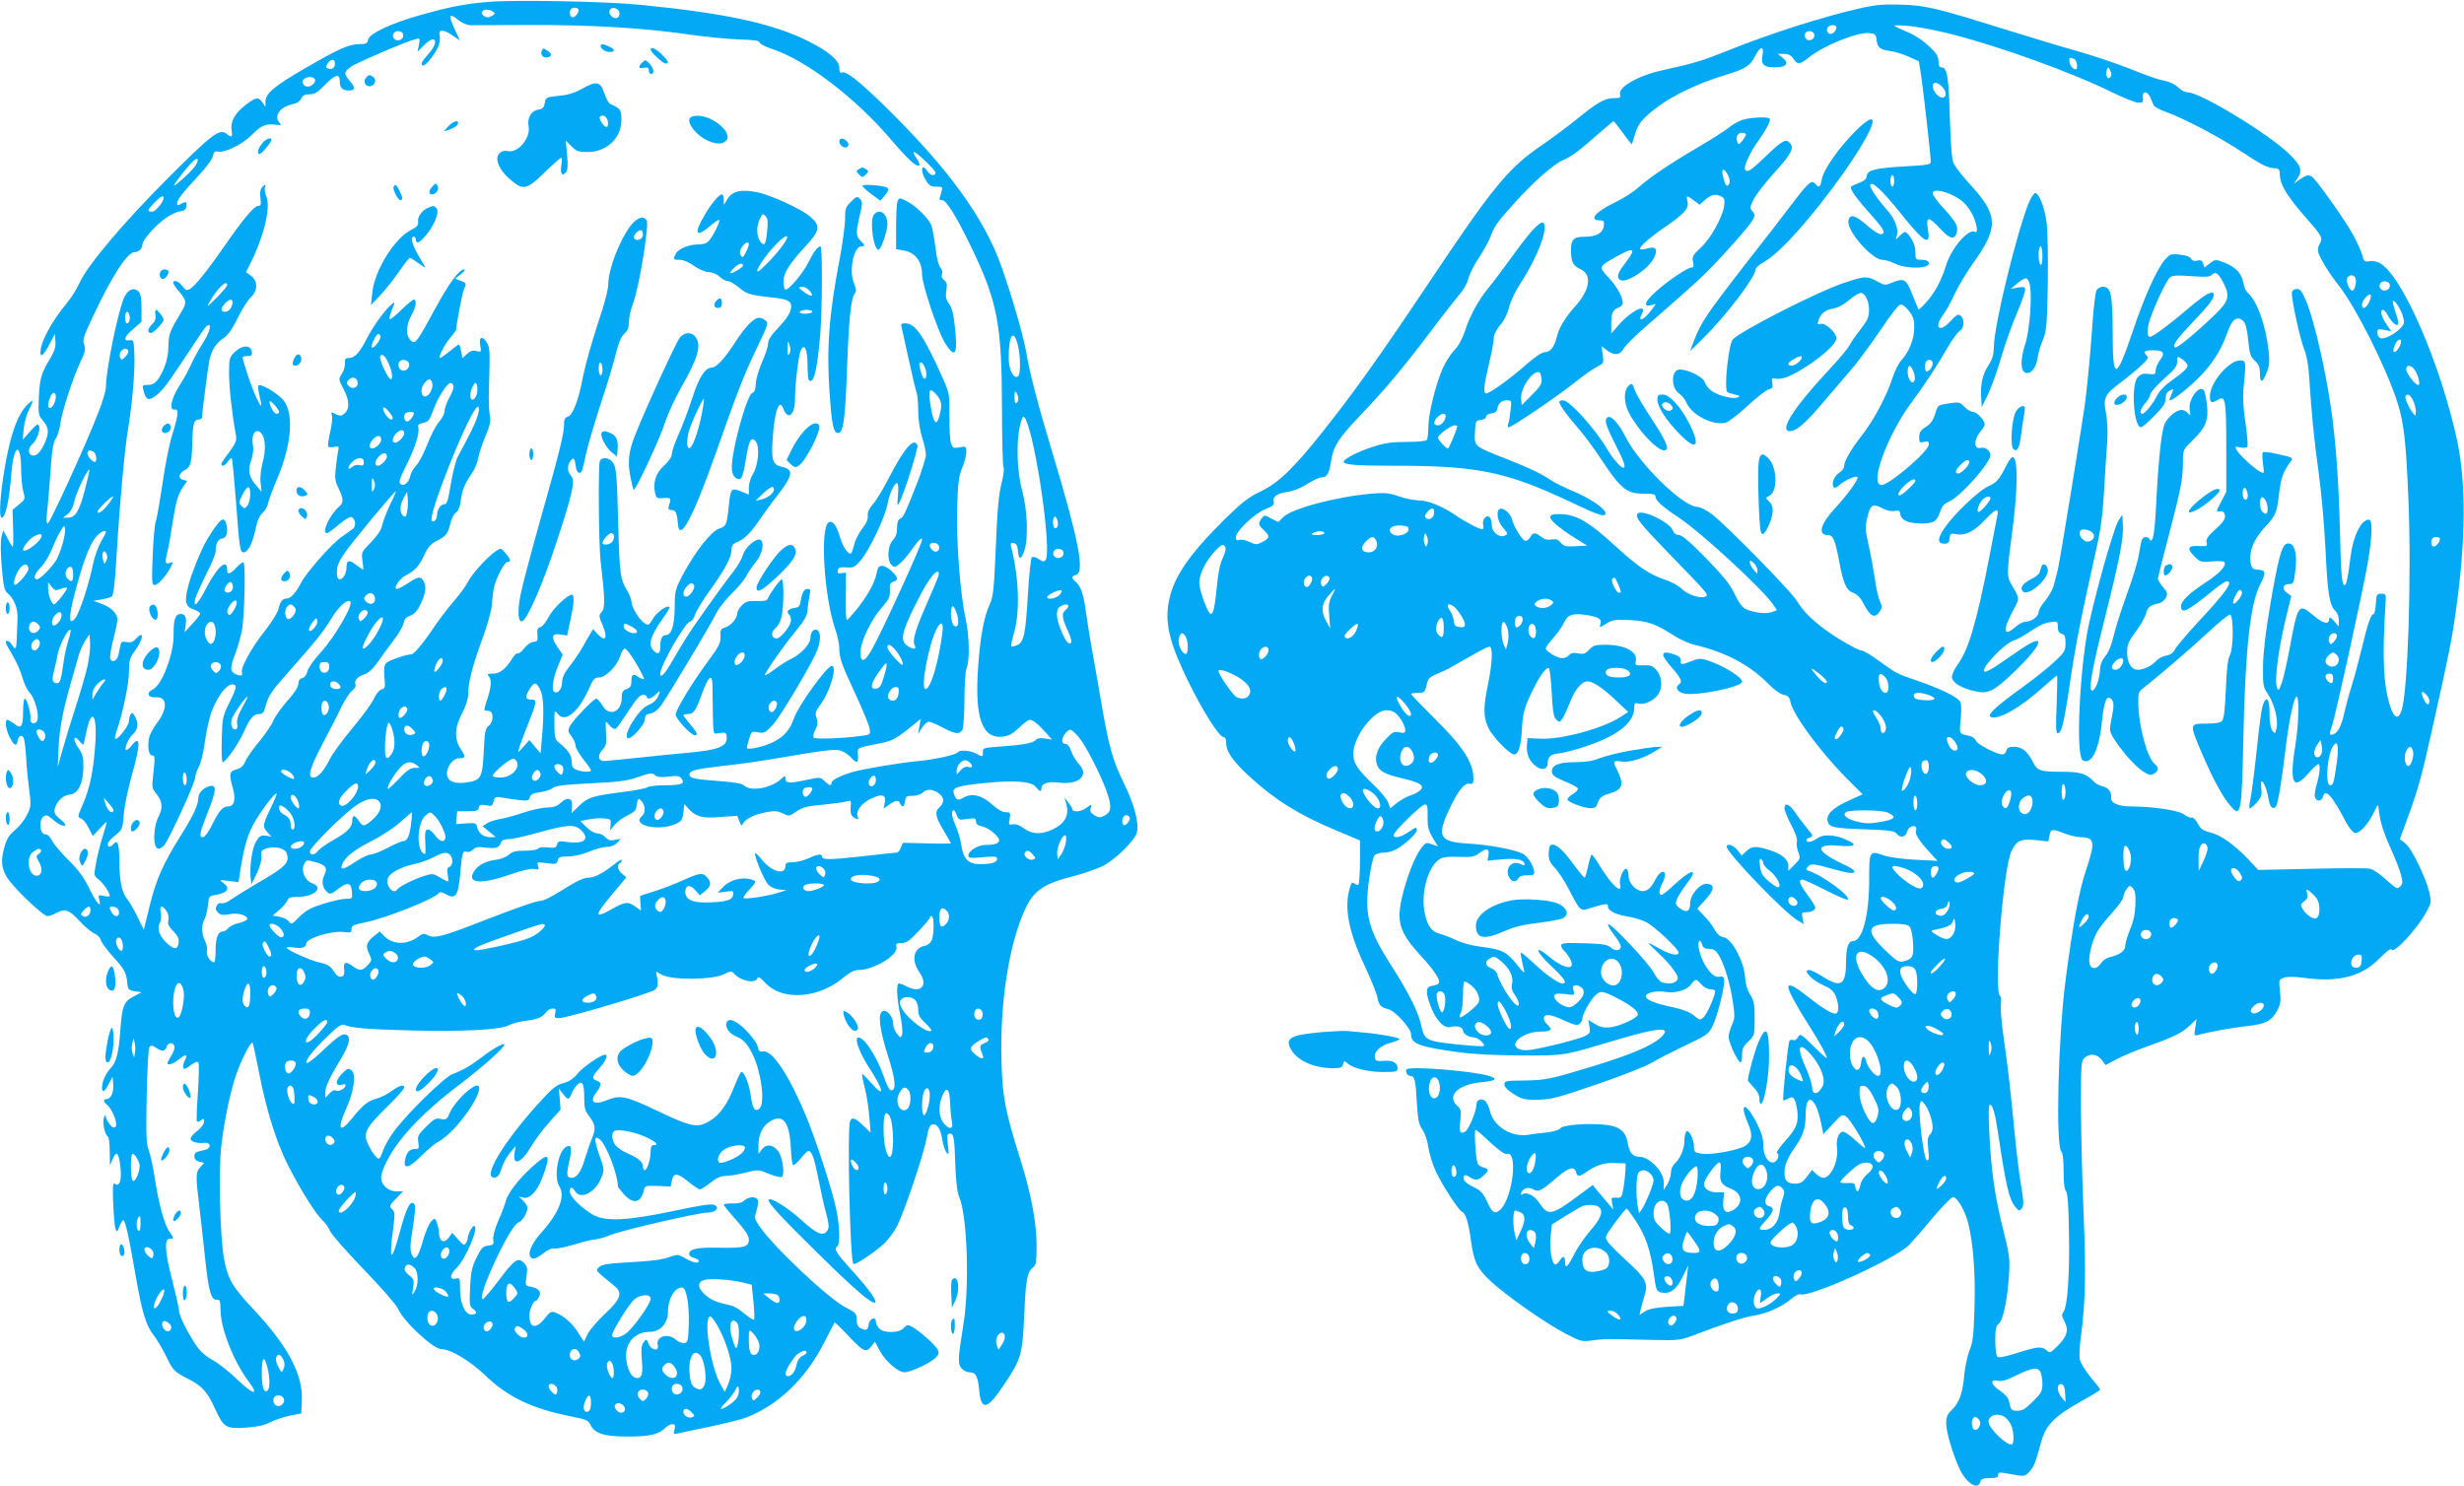 <?xml version="1.0" standalone="no"?>
<!DOCTYPE svg PUBLIC "-//W3C//DTD SVG 20010904//EN"
 "http://www.w3.org/TR/2001/REC-SVG-20010904/DTD/svg10.dtd">
<svg version="1.0" xmlns="http://www.w3.org/2000/svg"
 width="1280pt" height="772pt" viewBox="0 0 1280 772"
 preserveAspectRatio="xMidYMid meet">
<g transform="translate(0,772) scale(0.1,-0.1)"
fill="#03a9f4" stroke="none">
<path d="M2535 7710 c-127 -11 -201 -26 -347 -67 -154 -43 -272 -98 -276 -130
-3 -18 -10 -22 -40 -22 -56 1 -106 -21 -279 -121 -168 -97 -213 -134 -214
-178 l0 -27 -16 23 c-21 30 -32 28 -87 -13 -56 -44 -80 -86 -73 -132 6 -36 1
-40 -26 -18 -37 28 -75 -1 -303 -229 -235 -235 -420 -455 -461 -546 -14 -30
-41 -75 -62 -100 -84 -101 -141 -207 -141 -261 0 -30 17 -14 48 44 l27 52 3
-38 c2 -26 -4 -50 -22 -80 -52 -87 -59 -110 -64 -207 -4 -92 -3 -97 22 -127
31 -36 32 -63 7 -118 -21 -47 -45 -69 -66 -61 -20 7 -19 40 2 57 23 20 44 75
36 95 -5 15 -13 10 -46 -27 l-39 -44 5 56 c3 31 15 75 26 97 28 54 26 61 -5
31 -56 -52 -98 -178 -129 -390 -17 -120 -19 -199 -6 -199 20 0 39 90 50 229
12 154 50 169 51 21 0 -41 5 -93 11 -114 11 -39 10 -41 -22 -67 l-34 -28 3
-95 c2 -53 1 -96 -2 -96 -3 0 -15 19 -27 43 l-22 42 -9 -34 c-6 -20 -5 -82 1
-155 8 -99 14 -124 29 -137 35 -28 56 -81 53 -134 -1 -27 -3 -74 -4 -103 -2
-57 -6 -62 -25 -32 -12 20 -32 27 -32 12 0 -5 16 -35 36 -68 19 -32 42 -83 50
-113 8 -30 25 -66 38 -80 27 -28 50 -111 40 -143 -8 -25 -40 -19 -36 7 5 24
-18 105 -29 105 -5 0 -9 -28 -9 -62 0 -84 -10 -98 -45 -69 -15 11 -32 21 -36
21 -16 0 -9 -50 11 -90 23 -45 37 -51 42 -18 4 27 23 34 32 11 4 -10 9 -56 12
-103 2 -47 10 -122 16 -166 10 -77 10 -85 -12 -128 -12 -26 -40 -61 -61 -78
-29 -23 -43 -45 -54 -82 -22 -75 -19 -116 13 -167 37 -57 186 -199 209 -199
10 1 29 7 43 15 46 26 69 19 122 -39 27 -30 62 -59 78 -66 15 -6 31 -22 34
-35 3 -12 33 -53 66 -89 59 -65 67 -81 72 -141 3 -26 8 -31 38 -35 l35 -6 -42
-22 c-50 -26 -59 -50 -68 -177 -8 -115 -21 -164 -50 -195 -26 -27 -45 -70 -45
-101 0 -30 15 -22 35 19 l20 37 3 -37 c4 -42 -12 -78 -33 -78 -20 0 -19 -14 2
-31 27 -23 57 -99 43 -113 -9 -8 -16 -5 -31 13 -10 13 -19 31 -20 40 0 11 -3
10 -9 -6 -9 -23 4 -88 20 -98 6 -4 10 -39 10 -78 l1 -72 15 34 c19 46 32 31
40 -47 7 -66 -6 -102 -31 -82 -9 7 -10 -17 -7 -103 3 -61 8 -121 12 -132 7
-18 10 -17 20 12 7 18 16 33 20 33 11 0 31 -92 65 -290 33 -190 54 -258 93
-307 16 -21 44 -67 61 -102 40 -82 44 -87 114 -123 75 -38 102 -66 142 -153
47 -103 57 -109 160 -103 59 4 97 12 126 27 23 12 69 28 103 35 l61 12 3 68
c6 135 -72 281 -251 473 -110 117 -134 158 -153 262 -21 113 -29 455 -15 581
15 133 46 281 75 368 31 91 83 191 89 172 3 -8 17 -73 31 -145 39 -200 89
-363 151 -487 65 -128 143 -253 180 -288 15 -14 33 -39 40 -57 7 -17 86 -107
176 -200 89 -92 168 -183 176 -202 29 -67 183 -211 227 -211 48 0 148 -61 230
-139 116 -111 243 -171 441 -210 80 -16 91 -20 103 -45 22 -45 72 -60 192 -60
111 -1 166 12 195 44 10 11 26 20 37 20 15 0 17 -5 12 -27 -7 -25 -5 -26 22
-20 16 4 92 20 169 36 77 16 160 37 185 47 167 67 305 200 402 389 28 55 52
102 54 104 1 1 31 -27 65 -63 83 -89 97 -96 124 -63 l20 26 24 -45 c30 -57 96
-114 130 -114 33 0 140 51 164 78 15 16 16 25 8 40 -13 25 -97 99 -132 118
-24 12 -28 11 -44 -6 -24 -27 -105 -28 -128 -2 -10 10 -17 26 -17 36 0 29 -35
14 -38 -17 -4 -29 -13 -33 -43 -17 -13 7 -19 21 -19 44 0 31 -5 36 -52 60 -90
44 -383 320 -456 429 -23 35 -24 40 -12 77 7 21 10 46 7 54 -8 21 -46 20 -70
-1 -13 -12 -33 -17 -63 -16 -24 1 -44 -2 -44 -7 0 -4 29 -40 65 -80 47 -53 65
-80 65 -101 0 -38 -23 -44 -152 -42 -112 3 -158 -6 -158 -32 0 -8 11 -17 25
-21 14 -3 25 -10 25 -15 0 -16 -30 -10 -70 13 -38 22 -39 22 -87 5 -32 -12
-98 -20 -196 -25 -120 -7 -150 -11 -165 -26 -19 -19 -24 -12 79 -97 46 -37 35
-68 -52 -149 -38 -36 -77 -82 -87 -103 l-18 -38 -30 46 c-30 49 -75 88 -118
105 -22 8 -29 5 -56 -30 -46 -58 -80 -51 -80 15 0 28 20 75 31 75 5 0 13 9 19
21 15 26 0 44 -41 53 -31 6 -31 6 -24 55 6 42 4 52 -14 70 -30 30 -48 18 -132
-94 -39 -52 -76 -95 -81 -95 -37 0 143 387 185 398 19 5 47 51 47 76 0 8 -10
25 -22 37 l-23 22 24 -6 c33 -8 72 34 98 103 48 129 38 139 -55 55 -71 -65
-126 -137 -136 -180 -4 -16 -21 -61 -38 -99 -18 -42 -28 -80 -26 -97 4 -25 1
-28 -26 -31 -27 -3 -35 -11 -60 -61 -24 -49 -30 -74 -34 -156 -4 -91 -3 -99
17 -113 23 -16 18 -28 -11 -28 -32 0 -58 58 -58 129 0 59 -1 63 -21 58 -34 -9
-34 20 0 52 49 45 123 221 94 221 -10 0 -33 -43 -33 -63 0 -7 -5 -19 -10 -27
-9 -12 -15 -9 -40 20 l-31 35 -16 -23 c-26 -37 -53 -23 -53 28 0 10 -5 31 -10
46 -11 27 -11 27 -30 8 -11 -11 -29 -53 -41 -94 -11 -41 -26 -81 -34 -89 -12
-12 -16 -10 -26 12 -10 22 -9 48 5 136 10 60 15 114 11 120 -20 34 -43 -8 -79
-144 -43 -159 -57 -152 -34 17 10 79 10 90 -5 105 -16 16 -15 20 20 55 l37 38
-35 0 c-42 0 -79 33 -79 71 0 36 43 122 96 190 69 90 175 191 309 292 122 93
235 193 235 209 0 13 -57 -19 -120 -67 -60 -45 -96 -66 -150 -86 -42 -16 -239
-209 -303 -297 -26 -35 -52 -81 -58 -103 -7 -21 -16 -39 -21 -39 -18 0 -68 84
-68 115 0 38 21 66 123 166 42 42 77 82 77 88 0 19 -24 12 -66 -18 -21 -16
-57 -34 -80 -40 -44 -12 -68 -31 -127 -104 -65 -80 -77 -53 -26 59 38 84 50
173 25 193 -15 12 -21 10 -46 -14 -38 -37 -41 -70 -5 -61 19 5 23 3 19 -8 -7
-17 -39 -30 -53 -21 -6 3 -19 -5 -30 -17 l-21 -22 0 28 c0 29 23 79 76 166 44
72 57 115 39 130 -20 16 -46 0 -134 -84 -42 -40 -76 -65 -79 -58 -5 16 41 73
117 145 45 44 66 57 79 52 37 -16 117 -23 347 -29 267 -7 464 3 509 27 16 9
55 19 85 23 63 7 90 19 109 46 7 10 22 18 33 18 16 0 18 -5 13 -25 -5 -22 -3
-25 20 -25 41 0 479 130 499 148 14 13 17 24 12 55 l-7 39 33 -18 c52 -27 260
-25 317 3 36 18 43 18 54 6 32 -39 111 -56 122 -27 4 12 14 7 43 -24 90 -95
279 -80 410 33 28 23 51 35 72 35 80 0 209 78 198 120 -4 17 0 20 26 20 26 0
42 12 89 62 32 33 58 65 58 70 0 4 5 8 10 8 13 0 13 -91 1 -123 -6 -16 -21
-28 -40 -32 -56 -12 -68 -75 -25 -136 48 -69 9 -113 -65 -75 -16 9 -35 16 -41
16 -15 0 -12 -74 7 -166 9 -44 13 -89 9 -100 -7 -18 -8 -18 -27 5 -10 13 -19
36 -19 51 0 36 -31 75 -53 67 -28 -11 -20 -86 23 -224 42 -129 48 -188 20
-188 -10 0 -24 27 -41 77 -39 111 -113 217 -136 194 -11 -11 16 -82 56 -144
83 -128 92 -174 17 -89 -23 26 -44 47 -47 47 -3 0 3 -32 13 -71 10 -39 21
-108 24 -153 l7 -81 -40 38 c-42 40 -58 45 -67 21 -16 -41 0 -724 17 -741 8
-8 104 55 158 104 22 20 54 63 70 94 38 77 137 370 153 456 9 51 17 69 30 71
24 5 43 -25 51 -80 4 -25 13 -55 21 -65 13 -16 14 -12 8 39 -5 49 -4 58 10 58
21 0 24 -20 29 -170 3 -81 10 -137 20 -160 42 -97 54 -462 22 -660 -29 -177
-30 -208 -10 -230 10 -11 28 -20 40 -20 34 0 45 -21 52 -95 10 -107 42 -100
127 28 92 138 97 155 107 369 8 186 15 220 48 245 13 9 16 32 16 115 -1 118
-28 262 -81 433 -82 261 -95 328 -101 505 -11 317 39 635 128 818 42 86 98
123 240 158 57 15 130 40 161 56 66 35 164 132 174 173 12 48 -14 146 -65 250
-60 121 -81 195 -121 430 -17 99 -39 227 -50 285 -10 58 -24 143 -30 189 -12
86 -26 127 -54 150 -21 18 -20 28 4 34 47 12 13 185 -125 642 -72 238 -117
411 -134 516 -14 82 -76 296 -130 448 -90 252 -280 512 -607 832 -133 129
-198 181 -220 172 -10 -4 -14 3 -14 25 0 38 -53 83 -159 137 -186 93 -429 146
-875 190 -178 18 -662 27 -791 15z m468 -36 c10 -10 -12 -44 -28 -44 -15 0
-21 31 -8 43 8 9 28 9 36 1z m215 -20 c2 -12 -4 -24 -12 -27 -20 -8 -47 19
-39 39 8 22 47 13 51 -12z m-658 6 c13 -9 13 -11 0 -20 -8 -5 -19 -10 -25 -10
-19 0 -38 18 -31 29 9 14 36 14 56 1z m-178 -45 c17 -14 43 -25 61 -26 18 0
163 0 322 1 315 1 589 -16 827 -51 79 -11 190 -22 248 -24 75 -2 105 -6 105
-15 0 -7 29 -22 65 -34 177 -58 434 -254 622 -475 89 -104 131 -142 144 -129
3 4 -4 21 -16 37 -12 17 -17 31 -12 31 14 0 112 -94 112 -108 0 -19 -29 -14
-42 8 -7 11 -16 20 -20 20 -14 0 -8 -35 12 -67 16 -27 26 -33 54 -33 34 0 35
0 25 -32 -11 -41 -12 -38 6 -38 21 0 77 -91 151 -245 136 -282 158 -400 159
-830 0 -165 4 -305 8 -312 4 -7 1 -38 -7 -70 -19 -75 -25 -142 -35 -393 -8
-174 -12 -212 -30 -251 -30 -66 -48 -165 -59 -314 -21 -274 19 -387 130 -372
30 4 51 16 82 46 23 23 48 41 56 41 17 -1 41 -20 85 -69 l30 -34 -37 6 c-25 4
-40 1 -48 -8 -13 -16 -62 -25 -184 -34 -86 -6 -91 -7 -90 -28 1 -27 -2 -27
-36 -8 -28 16 -86 20 -95 6 -7 -13 -123 -38 -210 -46 -83 -7 -285 -41 -335
-56 -65 -19 -110 -42 -110 -56 0 -19 -10 -16 -37 9 -22 21 -23 21 -102 4 -83
-18 -101 -16 -101 11 0 14 -4 13 -23 -5 -49 -46 -155 -66 -189 -35 -13 12 -47
18 -123 24 -138 10 -167 16 -163 37 4 20 29 26 203 46 72 8 168 22 215 30 309
53 348 57 377 42 16 -7 37 -23 47 -35 27 -30 36 -26 33 16 -2 41 -14 35 125
63 54 11 79 25 167 97 l34 28 -7 -40 -7 -40 20 33 c12 17 28 32 36 32 8 0 41
-13 72 -30 65 -35 88 -37 103 -11 5 11 10 80 10 155 0 77 5 147 11 163 17 41
15 167 -4 255 -29 130 -49 398 -45 573 4 135 8 168 26 213 12 29 22 67 22 83
0 30 -1 31 -35 25 -31 -6 -36 -4 -44 18 -6 13 -9 77 -9 143 1 118 1 118 -40
210 -94 210 -138 273 -189 273 -21 0 -24 -3 -19 -22 3 -13 20 -88 37 -167 17
-79 35 -155 40 -168 5 -13 9 -57 9 -98 0 -45 8 -97 20 -137 11 -34 20 -76 20
-91 0 -15 -20 -80 -45 -145 -63 -160 -73 -182 -90 -188 -10 -4 -15 -20 -15
-47 0 -28 -7 -48 -22 -64 -27 -28 -31 -104 -7 -128 15 -15 18 -14 45 8 16 14
45 48 64 76 30 43 50 62 50 47 0 -23 -206 -474 -262 -573 -37 -65 -58 -69 -58
-12 0 54 55 169 111 233 37 41 43 55 42 88 -2 32 2 41 17 45 11 3 20 10 20 16
0 20 -54 67 -76 67 -19 0 -24 -7 -30 -37 -11 -62 -67 -153 -149 -241 -10 -11
-12 13 -11 115 l1 128 -23 -3 c-19 -3 -23 1 -20 15 3 14 12 17 44 15 37 -3 45
1 74 35 43 48 127 224 140 291 10 57 35 112 50 112 6 0 8 -26 5 -62 -5 -61 -5
-62 10 -33 26 54 96 277 91 291 -17 45 -68 -13 -149 -170 -28 -55 -64 -115
-81 -134 -21 -24 -30 -43 -28 -61 2 -18 -7 -40 -27 -65 -17 -21 -36 -57 -42
-80 -6 -22 -13 -45 -16 -49 -10 -17 -44 28 -58 78 -19 64 -37 90 -58 82 -49
-19 -27 -389 33 -559 11 -32 20 -75 20 -96 0 -52 11 -82 87 -245 35 -76 67
-153 70 -171 5 -33 5 -33 -38 -39 -100 -14 -247 -19 -253 -9 -3 5 1 24 10 41
12 24 13 38 6 60 -9 25 -6 35 20 70 51 69 89 201 59 201 -25 0 -172 -203 -196
-271 -22 -61 -48 -92 -103 -122 -49 -26 -142 -47 -142 -32 0 4 5 25 12 47 11
38 13 39 46 33 31 -6 38 -2 76 38 42 46 214 335 234 396 17 49 15 90 -4 98
-18 7 -34 -12 -34 -41 0 -31 -46 -82 -94 -106 -24 -11 -65 -37 -91 -57 -25
-19 -48 -33 -51 -31 -6 6 96 152 162 232 43 52 57 78 59 105 1 20 6 53 10 74
6 30 5 37 -8 37 -20 0 -29 -15 -37 -60 -4 -28 -10 -36 -30 -38 -34 -5 -47 -19
-32 -34 20 -20 13 -51 -21 -92 -24 -28 -39 -37 -50 -33 -23 9 -21 35 3 55 12
10 25 35 30 57 12 52 13 195 1 195 -9 0 -66 -80 -74 -103 -2 -8 -24 -11 -56
-10 -44 2 -57 -2 -77 -22 -13 -13 -24 -31 -24 -40 0 -27 -30 -63 -60 -74 -26
-8 -29 -14 -27 -48 1 -33 -8 -52 -63 -126 -84 -114 -170 -255 -170 -280 0 -21
79 -107 99 -107 19 0 13 15 -24 57 -19 23 -35 44 -35 47 0 3 11 6 25 6 28 0
40 17 75 114 29 81 50 97 51 39 0 -21 1 -87 2 -148 2 -104 3 -110 22 -106 46
8 50 6 50 -24 0 -44 -44 -61 -190 -75 -66 -6 -187 -18 -270 -27 -82 -9 -161
-16 -175 -17 -33 -1 -38 29 -10 59 19 21 22 32 18 84 -2 34 -2 61 0 61 2 0 12
-10 21 -22 11 -12 23 -18 30 -14 7 4 36 46 66 92 39 60 60 84 75 84 11 0 20
-4 20 -10 0 -17 23 -11 47 12 22 21 24 21 17 3 -11 -31 -25 -45 -58 -59 -48
-20 -131 -155 -106 -171 17 -11 90 69 90 98 0 19 6 26 30 30 19 4 39 20 56 44
55 82 258 421 280 468 13 28 50 76 84 110 34 33 68 74 76 90 7 17 30 49 49 73
35 43 48 103 25 117 -19 12 -80 -39 -90 -77 -6 -20 -27 -58 -48 -85 -58 -73
-213 -291 -248 -348 -17 -27 -50 -83 -73 -122 -38 -66 -61 -90 -61 -63 0 42
131 270 155 270 8 0 19 16 25 35 6 19 41 76 76 125 80 111 114 175 114 212 0
23 6 32 33 43 37 16 70 50 117 120 19 28 58 82 88 120 83 107 87 136 21 150
-45 10 -53 36 -45 144 9 144 34 214 55 158 25 -65 61 -33 61 52 0 80 19 230
31 253 19 35 33 3 34 -76 0 -41 3 -77 7 -81 24 -24 42 45 58 225 12 139 13
470 2 470 -14 0 -37 -31 -63 -84 -27 -56 -106 -149 -120 -140 -5 3 -9 23 -9
44 0 41 31 90 115 181 76 81 79 107 22 155 -46 39 -202 110 -272 125 -84 17
-131 6 -155 -34 l-20 -32 0 28 c0 15 -4 27 -10 27 -14 0 -53 -45 -87 -103 -61
-102 -50 -126 26 -61 23 20 44 34 47 31 7 -6 -32 -85 -54 -109 -9 -12 -29 -18
-54 -18 -49 0 -103 -22 -117 -48 -16 -30 -14 -32 20 -32 19 0 48 -12 74 -31
27 -19 58 -32 77 -33 20 -1 42 -10 56 -23 12 -13 31 -23 41 -23 11 0 37 -15
60 -34 41 -34 59 -40 176 -52 73 -8 95 -18 95 -45 0 -30 -17 -58 -71 -116 -33
-35 -49 -60 -49 -78 0 -15 -14 -59 -32 -98 -17 -40 -32 -90 -32 -112 -1 -28
-6 -42 -18 -47 -31 -13 -114 -323 -106 -399 3 -37 31 -60 49 -42 6 6 17 51 24
98 15 98 28 121 52 90 21 -28 12 -124 -16 -168 -12 -19 -21 -51 -21 -71 l0
-36 -41 17 c-50 20 -54 15 -63 -76 -10 -98 -14 -106 -49 -117 -39 -11 -125
-119 -188 -237 -42 -79 -43 -86 -44 -172 -1 -96 -17 -145 -46 -145 -19 0 -29
-19 -29 -59 0 -37 -10 -44 -32 -24 -34 31 -21 77 49 175 20 27 33 51 30 54
-11 12 -66 -27 -86 -62 -20 -34 -23 -35 -44 -21 -27 17 -67 84 -67 112 0 11
-10 36 -21 55 -37 60 -41 88 -48 367 -6 230 -10 275 -25 297 -19 29 -60 35
-70 10 -9 -24 -6 -429 4 -519 23 -196 24 -244 6 -264 -16 -18 -16 -22 5 -71
27 -64 15 -88 -25 -46 l-25 27 -14 -23 c-8 -13 -27 -45 -42 -73 -16 -27 -46
-72 -67 -98 -27 -34 -38 -59 -38 -82 0 -35 -22 -61 -41 -50 -16 10 -6 73 22
140 l22 54 -28 40 c-34 51 -29 72 18 64 l33 -5 17 79 c19 86 22 133 8 133 -23
0 -101 -74 -121 -116 -13 -26 -32 -49 -42 -52 -15 -4 -19 -12 -16 -40 2 -31 0
-36 -21 -37 -13 -1 -34 -16 -48 -33 -13 -18 -29 -30 -33 -27 -5 3 -17 -7 -26
-22 -37 -59 -66 -83 -103 -83 -27 0 -32 -3 -23 -12 17 -17 15 -57 -7 -121 -11
-32 -17 -58 -13 -58 4 -1 14 -2 22 -3 25 -2 25 -57 0 -76 -19 -14 -22 -29 -27
-135 -7 -136 -14 -149 -87 -160 -64 -10 -100 4 -104 41 -4 38 31 84 62 84 35
0 36 9 10 47 -35 52 -33 114 7 188 18 34 31 73 31 94 0 65 20 143 70 281 30
81 51 156 53 188 2 29 7 67 10 85 11 52 55 137 71 137 20 0 17 15 -10 46 -23
27 -24 28 -49 11 -42 -27 -126 -119 -144 -157 -9 -19 -42 -65 -74 -102 -31
-36 -76 -95 -100 -130 -60 -90 -108 -148 -123 -148 -26 0 -116 -31 -130 -45
-10 -11 -13 -30 -9 -73 5 -53 4 -60 -15 -64 -11 -3 -29 -24 -40 -49 -11 -24
-61 -93 -111 -152 -50 -60 -103 -132 -117 -160 -32 -64 -62 -97 -86 -97 -33 0
-20 46 49 178 37 70 82 157 99 194 18 36 43 73 55 81 12 9 19 22 16 30 -8 21
8 40 45 53 22 7 45 28 68 61 19 28 57 79 83 114 27 34 51 76 54 92 4 21 14 32
36 39 21 8 36 25 53 62 26 56 30 87 14 117 -14 26 -27 24 -80 -11 -25 -16 -51
-30 -58 -30 -22 0 13 54 45 70 47 23 72 51 97 106 18 40 34 58 63 73 50 25 60
37 72 90 5 24 18 49 29 57 13 9 22 31 26 65 7 54 20 85 60 144 13 19 27 54 31
78 4 23 21 73 37 111 23 54 28 76 23 105 -4 20 -6 63 -6 96 1 33 2 105 4 160
2 83 -1 106 -16 128 -23 36 -41 25 -32 -19 6 -33 5 -34 -20 -28 -19 5 -32 1
-49 -15 l-24 -22 -6 35 c-4 20 -9 36 -12 36 -3 0 -25 -16 -48 -35 -24 -19 -46
-35 -50 -35 -12 0 24 73 54 106 16 19 30 38 30 42 0 25 30 182 39 205 15 37
15 36 -16 48 l-28 11 30 24 c17 13 24 24 16 24 -26 0 -79 -72 -152 -207 -91
-167 -101 -182 -122 -165 -29 24 -30 77 -2 129 25 48 31 74 18 87 -4 3 -33
-19 -65 -51 -31 -31 -60 -54 -63 -51 -4 3 1 23 9 43 21 49 20 52 -5 29 -34
-30 -94 -115 -124 -174 -35 -70 -62 -100 -92 -100 -19 0 -23 -5 -21 -27 1 -16
-6 -40 -16 -55 -18 -27 -18 -29 8 -78 30 -56 33 -101 10 -124 -18 -19 -28 -20
-56 -5 -17 9 -19 8 -14 -9 4 -11 0 -50 -9 -87 -8 -37 -13 -70 -10 -75 2 -4 17
-5 31 -2 25 5 26 3 20 -24 -3 -16 -9 -56 -12 -90 -5 -49 -3 -67 15 -102 25
-50 27 -75 4 -93 -49 -41 -95 -139 -64 -139 5 0 33 20 61 44 29 25 58 42 65
40 22 -9 27 -48 8 -62 -10 -7 -38 -27 -63 -45 -53 -39 -180 -184 -206 -235
-26 -51 -54 -82 -75 -82 -22 0 -35 -17 -43 -57 -4 -17 -37 -69 -73 -115 -69
-87 -125 -190 -116 -214 6 -17 -11 -18 -38 -4 -24 14 -24 32 2 100 12 30 27
84 35 120 14 66 21 346 9 358 -3 3 -19 -8 -36 -26 -34 -37 -49 -40 -49 -13 0
62 -50 18 -110 -97 -42 -82 -68 -107 -56 -54 4 15 29 71 56 126 28 54 50 108
50 120 0 41 12 65 34 68 23 3 32 33 22 74 -12 47 -33 30 -100 -79 -30 -49 -83
-180 -100 -249 -19 -78 -13 -100 34 -116 16 -6 30 -15 30 -20 0 -5 -18 -29
-41 -53 l-40 -44 5 32 c7 42 -1 63 -25 63 -28 0 -38 -29 -37 -105 2 -101 -61
-266 -108 -287 -36 -17 -26 -44 14 -41 62 5 65 -58 6 -136 -19 -24 -36 -58
-40 -76 -9 -48 -1 -90 16 -90 16 0 16 -8 5 -110 -7 -56 -5 -63 19 -92 29 -35
33 -71 11 -113 -31 -60 -32 -170 -1 -170 7 0 20 8 29 18 23 25 160 323 161
352 1 14 10 40 20 59 10 18 24 77 31 130 7 53 22 121 34 153 37 96 90 157 120
139 11 -7 6 -24 -25 -87 -38 -76 -39 -83 -42 -196 -2 -65 0 -118 5 -118 15 0
82 94 109 156 33 73 51 94 80 94 19 0 25 8 34 42 15 55 31 78 120 178 135 152
179 206 218 271 41 67 83 106 101 94 20 -12 -77 -181 -150 -261 -37 -41 -69
-86 -72 -102 -4 -18 -14 -31 -26 -35 -14 -3 -21 -13 -21 -30 0 -16 -20 -47
-56 -87 -31 -35 -64 -81 -74 -104 -9 -23 -43 -72 -75 -111 -32 -38 -64 -84
-71 -102 -10 -23 -23 -35 -47 -41 -36 -10 -38 -24 -17 -99 16 -56 7 -93 -24
-93 -29 0 -46 -19 -85 -97 -17 -35 -38 -63 -46 -63 -23 0 -19 20 26 134 44
110 46 142 7 131 -36 -11 -58 -36 -58 -64 -1 -35 -26 -89 -89 -189 -93 -149
-131 -233 -163 -367 l-31 -126 -33 68 c-18 37 -43 80 -55 94 -26 33 -38 90
-39 194 0 89 -9 115 -30 90 -16 -19 -30 -19 -30 0 0 8 17 28 39 45 37 30 38
33 44 108 3 42 22 133 41 201 48 168 47 219 -3 154 -12 -14 -24 -23 -27 -20
-9 9 15 63 33 79 28 23 34 57 17 90 -12 24 -18 28 -25 17 -5 -8 -9 -24 -9 -36
0 -22 -54 -93 -71 -93 -4 0 -1 19 7 43 31 87 64 244 64 308 0 56 4 71 29 105
48 65 52 115 5 63 -13 -15 -26 -19 -46 -15 -24 5 -29 2 -33 -19 -3 -14 -7 -36
-10 -49 -6 -29 -33 -42 -42 -19 -3 9 3 53 15 98 12 46 22 94 22 107 0 31 -34
63 -85 82 l-40 14 41 7 c23 4 47 11 54 15 10 6 17 68 26 220 16 269 41 541 59
650 22 129 37 306 33 390 -3 71 -4 75 -25 72 -35 -5 -28 19 20 59 l42 37 0 70
c0 53 -4 76 -16 88 -23 23 -54 10 -73 -30 -32 -67 -96 -380 -96 -469 0 -16
-17 -74 -39 -130 -56 -148 -252 -577 -263 -577 -6 0 -8 17 -5 43 3 23 11 116
18 207 8 126 15 171 28 190 10 14 20 48 24 75 7 62 67 246 106 327 24 50 27
65 18 88 -9 23 -3 43 48 150 96 205 177 330 214 330 22 0 41 19 41 41 0 22 72
103 124 138 23 16 55 31 72 33 21 2 30 9 32 26 4 25 -1 27 -29 12 -15 -8 -19
-7 -19 3 0 19 29 56 112 145 39 41 71 85 74 101 5 23 10 27 29 23 35 -6 127
40 173 87 46 48 75 60 122 53 31 -4 34 -3 21 11 -30 37 5 83 74 97 18 3 34 15
40 28 7 16 18 22 43 22 26 0 42 10 82 51 52 53 75 59 75 18 0 -35 13 -49 46
-49 36 0 37 13 4 52 -29 35 -29 44 6 70 26 20 290 133 336 144 25 7 26 6 19
-29 l-7 -36 35 35 c61 61 79 17 21 -47 -35 -39 -44 -59 -26 -59 14 0 62 61 78
98 7 18 11 43 7 57 -8 34 19 34 68 0 l37 -25 -24 52 c-38 81 -34 95 17 53z
m-287 -80 c0 -22 -31 -33 -47 -17 -17 17 -1 44 24 40 15 -2 23 -10 23 -23z
m-355 -144 c0 -24 -15 -35 -36 -27 -12 5 -12 9 -2 26 16 25 38 26 38 1z m-105
-81 c9 -15 -14 -40 -37 -40 -23 0 -36 29 -17 41 19 12 46 11 54 -1z m-625
-458 c-24 -32 -119 -115 -105 -92 15 27 78 105 99 123 28 26 32 5 6 -31z
m-160 -159 c0 -22 -42 -73 -60 -73 -27 0 -25 9 12 47 31 32 48 41 48 26z
m3135 -177 c-7 -67 -14 -77 -34 -53 -20 25 -23 72 -7 112 15 35 18 37 32 23
13 -13 14 -28 9 -82z m79 -74 c-35 -48 -116 -132 -127 -132 -16 0 35 78 90
136 60 64 85 61 37 -4z m-174 8 c0 -6 -7 -25 -16 -42 -14 -28 -17 -29 -26 -14
-7 12 -5 24 6 42 17 25 36 32 36 14z m-30 -110 c0 -9 -51 -40 -66 -40 -4 0 3
11 16 25 24 25 50 33 50 15z m345 -130 c26 -29 11 -36 -24 -10 -36 25 -38 30
-13 30 11 0 27 -9 37 -20z m15 -110 c0 -5 -16 -10 -36 -10 -21 0 -33 4 -29 10
3 6 19 10 36 10 16 0 29 -4 29 -10z m-3548 -17 c6 -22 -1 -43 -13 -43 -5 0 -9
14 -9 30 0 33 15 41 22 13z m1299 -130 c-5 -11 -17 -25 -25 -33 -21 -17 -21 1
0 42 10 20 19 27 26 20 7 -7 6 -16 -1 -29z m3316 -24 c15 -58 16 -156 1 -165
-23 -14 -48 35 -48 96 0 119 24 155 47 69z m-1186 -46 c-8 -14 -10 -9 -10 27
1 42 1 43 10 18 7 -18 7 -33 0 -45z m-3435 16 c3 -6 -3 -20 -14 -32 -19 -19
-22 -19 -28 -4 -11 29 26 61 42 36z m1348 -57 c21 -41 30 -92 16 -92 -14 0
-63 106 -55 120 9 14 22 4 39 -28z m110 -9 c9 -21 -16 -46 -37 -37 -17 6 -23
35 -10 47 12 13 41 7 47 -10z m2684 -32 c10 -30 1 -63 -13 -42 -11 19 -23 69
-18 75 9 9 21 -3 31 -33z m-2950 -67 c4 -27 -26 -40 -46 -20 -13 13 -13 18 -2
31 18 21 44 15 48 -11z m387 -3 c8 -26 -15 -71 -37 -71 -23 0 -25 46 -1 72 21
23 30 23 38 -1z m111 -15 c3 -8 -6 -34 -20 -59 -14 -24 -26 -56 -26 -70 0 -15
-13 -41 -30 -60 -16 -19 -44 -72 -61 -118 -18 -46 -44 -95 -57 -108 -14 -14
-28 -39 -31 -55 -8 -35 -35 -56 -52 -39 -8 8 -1 31 29 90 46 90 73 173 65 201
-4 15 2 20 26 25 26 5 33 14 52 67 23 64 72 140 89 140 6 0 13 -6 16 -14z
m124 -20 c0 -39 -26 -69 -36 -42 -7 18 14 76 27 76 5 0 9 -15 9 -34z m2389
-32 c24 -30 26 -52 10 -108 -14 -52 -30 -35 -44 52 -16 90 -6 106 34 56z m421
-16 c0 -9 -4 -20 -10 -23 -6 -4 -10 9 -10 32 0 28 3 34 10 23 5 -8 10 -23 10
-32z m-5000 11 c0 -25 -17 -59 -30 -59 -13 0 -13 22 0 54 11 31 30 34 30 5z
m1750 -110 c0 -16 -18 -10 -34 13 -26 37 -19 57 9 25 14 -15 25 -32 25 -38z
m439 4 c-10 -33 -36 -86 -102 -208 -9 -18 -25 -80 -35 -139 -14 -87 -20 -106
-34 -106 -20 0 -38 -29 -38 -59 0 -21 -17 -37 -27 -27 -22 21 172 513 230 585
17 21 20 -3 6 -46z m-329 21 c0 -16 -23 -44 -35 -44 -15 0 -21 31 -8 43 8 8
43 9 43 1z m3210 -135 c56 -239 96 -592 72 -628 -8 -11 -14 -10 -36 4 -16 11
-31 14 -36 9 -5 -5 -14 -90 -20 -189 -12 -210 -21 -251 -56 -267 -13 -6 -27
-9 -30 -6 -3 3 2 30 11 60 34 109 30 288 -11 451 -6 25 -4 28 12 25 14 -2 20
-13 22 -41 4 -47 17 -47 33 1 22 62 16 215 -11 312 -27 100 -32 252 -11 339
12 48 15 52 27 37 7 -10 22 -58 34 -107z m-3260 29 c0 -16 -31 -48 -47 -48
-20 0 -16 27 7 50 21 21 40 19 40 -2z m-120 -33 c0 -18 -28 -45 -46 -45 -20 0
-17 27 6 50 21 21 40 19 40 -5z m-1496 -61 c16 -6 23 -54 8 -54 -15 0 -44 38
-37 49 7 13 8 13 29 5z m1526 -26 c0 -16 -31 -48 -47 -48 -20 0 -16 27 7 50
21 21 40 19 40 -2z m-120 -29 c0 -17 -4 -20 -22 -16 -14 4 -29 0 -40 -10 -25
-22 -23 2 2 27 27 27 60 26 60 -1z m-1449 -144 c-29 -112 -50 -145 -89 -145
l-25 0 25 19 c16 13 29 38 36 73 11 46 65 158 76 158 3 0 -8 -47 -23 -105z
m1501 3 c-9 -20 -11 -18 -11 22 0 40 2 42 11 23 8 -17 8 -29 0 -45z m2078 -1
c0 -20 -31 -44 -65 -52 l-30 -7 37 36 c40 38 58 45 58 23z m-1995 -82 c-18
-39 -36 -86 -40 -105 -4 -23 -25 -53 -57 -87 -50 -50 -51 -53 -45 -97 4 -25 5
-46 4 -46 -2 0 -18 11 -37 25 -37 28 -50 25 -50 -11 0 -33 -17 -64 -35 -64
-11 0 -15 11 -15 39 0 29 10 54 38 94 36 55 264 329 268 324 2 -1 -12 -34 -31
-72z m90 -33 c-5 -28 -9 -31 -21 -22 -19 17 -18 54 3 93 l18 32 3 -34 c2 -19
1 -50 -3 -69z m-1543 51 c-29 -41 -59 -66 -66 -54 -5 8 68 81 81 81 3 0 -4
-12 -15 -27z m4922 -128 c-4 -8 -10 -12 -15 -9 -11 6 -12 48 -2 58 10 10 24
-31 17 -49z m-5169 -91 c-9 -31 -24 -69 -32 -83 -25 -40 -85 -101 -100 -101
-23 0 -14 30 20 63 17 18 43 60 56 92 13 33 33 76 45 95 19 32 21 33 24 12 2
-12 -4 -47 -13 -78z m225 60 c0 -3 -12 -25 -26 -50 -14 -24 -33 -77 -41 -116
-21 -105 -70 -252 -92 -280 -35 -42 -36 4 -1 135 40 153 73 241 106 284 22 28
54 45 54 27z m-364 -60 c-35 -30 -66 -44 -66 -29 0 15 36 58 59 70 46 24 51
-2 7 -41z m3004 38 c0 -10 -5 -23 -12 -30 -13 -13 -48 -16 -48 -4 0 16 32 52
46 52 8 0 14 -8 14 -18z m1687 -48 c9 -23 -13 -40 -32 -24 -8 7 -15 19 -15 26
0 19 39 18 47 -2z m648 -39 c0 -22 -31 -33 -47 -17 -17 17 -1 44 24 40 15 -2
23 -10 23 -23z m-4973 -39 c-9 -20 -10 -20 -17 6 -9 34 4 58 17 33 7 -11 7
-25 0 -39z m-404 -39 c4 -18 -63 -95 -73 -85 -4 4 -2 22 4 39 21 60 61 87 69
46z m232 -33 c0 -36 -8 -42 -28 -22 -15 15 -15 41 0 56 17 17 28 5 28 -34z
m4495 -6 c-4 -13 -31 -78 -61 -146 -60 -137 -76 -191 -62 -216 12 -21 -10 -22
-40 0 -36 25 -28 68 38 201 57 117 101 183 122 183 5 0 6 -10 3 -22z m-3665
-59 c0 -22 -26 -37 -41 -22 -11 11 18 56 32 48 5 -4 9 -15 9 -26z m-896 -9
c16 6 31 8 34 6 6 -6 -57 -86 -67 -86 -13 0 -31 49 -31 83 l0 32 18 -23 c16
-20 21 -22 46 -12z m3291 20 c9 -15 -22 -60 -40 -60 -20 0 -19 29 2 52 18 20
29 23 38 8z m1899 -51 c-17 -19 -64 -27 -64 -11 0 11 63 41 73 35 5 -3 1 -14
-9 -24z m-3556 -17 c4 -28 -24 -40 -45 -19 -14 13 -14 19 -3 32 18 22 44 15
48 -13z m-718 -22 c0 -21 -31 -71 -40 -65 -14 9 -12 27 6 53 16 23 34 29 34
12z m300 -25 c10 -12 9 -20 -4 -41 -10 -14 -23 -23 -29 -21 -17 5 -21 45 -7
63 16 18 24 18 40 -1z m4020 6 c0 -5 -7 -14 -15 -21 -21 -18 -19 -39 11 -105
17 -36 23 -60 17 -66 -12 -12 -32 16 -56 79 -22 55 -22 98 1 111 21 13 42 14
42 2z m-579 -40 c14 -48 6 -79 -16 -61 -17 14 -21 100 -5 100 5 0 14 -18 21
-39z m-3061 6 c0 -8 -9 -22 -20 -32 -18 -16 -20 -16 -26 -1 -7 19 12 46 32 46
8 0 14 -6 14 -13z m-1590 -16 c0 -20 -25 -51 -41 -51 -15 0 -10 37 7 54 21 21
34 20 34 -3z m1644 -80 c-26 -50 -70 -99 -79 -90 -8 8 41 102 71 138 40 47 45
18 8 -48z m-330 18 c-35 -39 -40 -7 -5 35 15 17 16 17 19 1 2 -9 -4 -25 -14
-36z m-1434 16 c10 -12 10 -18 0 -30 -25 -30 -61 -7 -46 30 3 8 12 15 19 15 8
0 20 -7 27 -15z m914 -1 c19 -49 -6 -123 -31 -92 -19 23 -24 55 -14 82 12 29
36 35 45 10z m2166 -9 c32 -17 40 -35 14 -35 -24 0 -54 19 -54 35 0 19 4 19
40 0z m1615 -37 c-20 -152 -61 -288 -87 -288 -27 0 15 229 58 313 24 45 37 33
29 -25z m-4539 -33 c-9 -26 -21 -79 -26 -118 -13 -92 -18 -107 -35 -107 -22 0
-27 17 -16 57 5 21 15 63 21 94 10 51 55 137 67 126 2 -3 -3 -26 -11 -52z m99
-134 c-9 -42 -37 -137 -61 -211 -24 -74 -55 -175 -69 -225 l-25 -90 4 95 c5
106 22 196 65 345 16 55 34 118 40 140 6 22 21 56 33 75 l23 35 3 -44 c2 -24
-4 -78 -13 -120z m-249 124 c6 -16 -12 -45 -28 -45 -15 0 -21 30 -8 45 16 19
29 19 36 0z m4441 -37 c25 -28 43 -62 43 -80 -1 -17 -80 70 -80 88 0 20 14 17
37 -8z m-1342 -75 c24 -42 43 -79 40 -81 -2 -3 -15 2 -29 11 -28 19 -36 14
-36 -25 0 -21 -6 -31 -25 -38 -20 -7 -25 -17 -25 -43 0 -77 -65 -104 -101 -42
-12 19 -25 35 -31 35 -14 0 -120 -110 -137 -142 -12 -24 -11 -29 8 -54 11 -15
21 -36 21 -48 0 -11 18 -43 40 -71 22 -27 40 -53 40 -57 0 -11 -44 -10 -74 2
-21 8 -26 16 -26 44 0 32 -21 62 -74 104 -12 10 -16 31 -16 89 0 74 0 75 18
53 39 -48 109 12 164 137 20 45 27 53 50 53 35 0 94 60 110 112 6 21 17 38 24
38 8 0 34 -35 59 -77z m563 36 c-2 -12 -13 -28 -24 -36 -19 -12 -22 -12 -27 0
-7 19 20 57 39 57 10 0 14 -8 12 -21z m-1568 -23 c0 -16 -36 -63 -43 -56 -3 3
1 20 8 38 14 32 35 44 35 18z m-1153 -22 c3 -8 -1 -22 -9 -30 -13 -14 -17 -14
-31 1 -9 8 -14 22 -11 30 8 20 43 19 51 -1z m563 -8 c0 -25 -15 -36 -37 -29
-7 3 -13 16 -13 29 0 19 5 24 25 24 20 0 25 -5 25 -24z m2882 -51 c-14 -47
-23 -61 -40 -63 -38 -6 -28 33 28 106 31 42 34 32 12 -43z m-4054 -32 c-9 -10
-25 -34 -37 -53 l-21 -35 0 28 c0 16 10 38 25 52 28 29 57 35 33 8z m1220 -5
c18 -18 14 -28 -12 -28 -13 0 -26 6 -29 14 -10 26 19 36 41 14z m1047 -29 c19
-35 22 -115 11 -244 l-8 -89 -29 34 -29 35 -31 -35 c-27 -32 -30 -33 -23 -10
3 14 24 68 44 120 50 125 51 135 21 135 -32 0 -35 13 -11 53 25 40 35 40 55 1z
m-485 1 c0 -16 -23 -60 -32 -60 -12 0 -10 44 4 58 14 14 28 16 28 2z m2348
-22 c-3 -35 -30 -50 -51 -29 -15 15 11 61 35 61 16 0 19 -6 16 -32z m-3409
-73 c-22 -39 -30 -65 -27 -85 3 -21 0 -30 -9 -30 -18 0 -27 24 -19 53 5 22 72
117 82 117 2 0 -10 -25 -27 -55z m449 6 c4 -24 -15 -54 -29 -45 -11 6 -12 58
-2 68 12 12 28 0 31 -23z m2327 19 c7 -12 -12 -50 -26 -50 -16 0 -22 29 -9 45
14 17 26 19 35 5z m-1920 -31 c7 -11 -22 -49 -37 -49 -12 0 -10 34 4 48 15 15
25 15 33 1z m-1620 -184 c-9 -136 -28 -231 -64 -312 -28 -65 -29 -68 -11 -75
11 -4 29 -26 41 -50 l21 -42 34 37 c19 20 36 37 38 37 2 0 -7 -33 -20 -74 -13
-41 -29 -104 -35 -140 -12 -65 -12 -66 15 -87 23 -18 56 -67 56 -84 0 -4 -14
-4 -30 0 -30 6 -31 6 -24 -21 12 -48 -15 -17 -54 63 -27 55 -56 95 -107 145
-38 38 -77 83 -85 101 -10 20 -22 32 -35 32 -28 0 -35 73 -9 92 14 11 22 8 51
-17 30 -27 63 -39 63 -24 0 3 -14 17 -31 31 -25 21 -29 31 -24 52 10 38 43 70
79 73 42 4 68 57 69 141 1 52 -3 68 -26 101 -30 42 -26 74 5 36 10 -12 20 -21
21 -19 2 2 8 30 15 63 27 134 58 96 47 -59z m1545 67 c14 -53 12 -94 -6 -120
-24 -34 -34 -26 -34 27 0 69 11 141 21 135 5 -2 13 -21 19 -42z m105 8 c16
-18 16 -20 1 -26 -24 -9 -46 3 -46 26 0 26 22 26 45 0z m-1916 -14 c12 -14 5
-46 -10 -46 -9 0 -29 33 -29 49 0 16 25 14 39 -3z m5373 -24 c37 -41 124 -212
152 -299 22 -67 18 -94 -17 -111 -24 -12 -31 -11 -53 3 -19 12 -23 21 -18 37
6 21 6 21 -25 -1 -28 -21 -71 -22 -71 -3 0 4 -9 18 -20 32 l-20 25 9 -32 c17
-60 -7 -103 -74 -134 -57 -26 -104 -24 -146 7 -21 16 -43 24 -57 21 -22 -4
-23 -2 -17 29 5 32 4 34 -21 34 -17 0 -42 14 -69 39 -53 49 -105 62 -149 37
-31 -18 -40 -14 -51 21 -9 31 13 39 155 54 157 16 247 10 270 -19 21 -26 30
-28 30 -7 0 24 36 36 89 29 105 -14 162 37 106 96 -14 15 -33 45 -40 66 -9 26
-19 39 -32 39 -22 1 -19 31 4 58 22 24 26 22 65 -21z m-3372 -43 c0 -25 -17
-59 -30 -59 -11 0 -13 40 -4 64 9 23 34 20 34 -5z m458 -96 c5 -36 -39 -73
-88 -73 -22 0 -40 4 -40 9 0 17 91 92 108 89 9 -2 18 -13 20 -25z m-738 4 c0
-8 -12 -24 -26 -38 l-26 -24 7 25 c13 43 45 69 45 37z m3088 1 c18 -18 14 -30
-7 -23 -13 4 -27 -2 -40 -16 l-21 -23 0 21 c0 24 24 53 44 53 6 0 17 -5 24
-12z m-2874 -13 c19 -14 18 -15 -9 -15 -23 0 -42 -13 -82 -56 -30 -31 -56 -55
-58 -53 -7 7 24 64 56 102 33 40 61 46 93 22z m760 -10 c3 -8 3 -22 -1 -30 -5
-14 -8 -14 -24 1 -11 9 -19 23 -19 31 0 18 36 17 44 -2z m-1409 -35 c10 -11
16 -23 12 -26 -7 -7 -67 27 -67 38 0 16 37 8 55 -12z m1292 4 c8 -21 -23 -52
-38 -37 -8 8 -8 17 0 32 14 25 29 27 38 5z m-1837 -35 c0 -16 -4 -29 -10 -29
-5 0 -10 16 -10 36 0 21 4 33 10 29 6 -3 10 -19 10 -36z m2502 16 c43 5 57 4
67 -9 23 -27 2 -36 -83 -36 -45 0 -87 -5 -92 -10 -6 -6 -64 -17 -129 -25 -156
-20 -182 -28 -227 -72 l-39 -38 3 35 c4 44 -23 52 -59 19 -18 -18 -37 -24 -71
-25 -26 0 -81 -12 -122 -26 -41 -14 -95 -29 -120 -33 -25 -4 -56 -14 -69 -22
l-24 -16 34 -28 34 -28 -31 -1 c-33 0 -59 22 -66 55 -3 18 -10 20 -56 17 l-53
-4 3 34 3 33 55 0 c45 0 55 3 58 19 3 14 10 17 37 12 29 -6 33 -4 39 20 6 24
10 26 44 20 20 -4 60 -9 88 -13 45 -5 52 -3 56 14 4 15 17 22 53 27 27 3 56
13 65 21 13 12 59 18 197 25 149 7 192 13 249 33 60 21 71 22 86 10 12 -11 30
-13 70 -8z m-1224 -18 c5 -23 -36 -43 -44 -22 -7 18 14 47 30 42 6 -2 12 -11
14 -20z m2302 -1 c0 -27 -28 -43 -36 -21 -6 16 12 45 27 45 5 0 9 -11 9 -24z
m-2690 -32 c0 -41 -66 -114 -90 -99 -19 12 -9 38 29 76 41 42 61 49 61 23z
m2360 -10 c0 -16 -23 -44 -35 -44 -15 0 -21 31 -8 43 8 8 43 9 43 1z m663 -31
c23 -21 22 -46 -4 -69 -25 -23 -20 -49 27 -126 18 -31 34 -58 34 -60 0 -1 -56
-2 -125 0 l-125 3 -10 -25 c-5 -14 -15 -26 -22 -26 -7 0 -91 -9 -186 -20 -166
-18 -202 -18 -202 1 0 14 -24 11 -71 -11 -24 -11 -61 -20 -81 -20 -31 0 -38
-4 -38 -20 0 -49 -72 -30 -121 32 -17 21 -33 37 -36 35 -8 -9 46 -140 67 -162
14 -15 37 -25 59 -27 l36 -3 -40 -13 c-58 -18 -174 -36 -182 -28 -4 3 10 24
31 45 21 21 34 41 29 43 -47 27 -125 13 -167 -31 l-28 -29 42 5 c40 6 42 5 38
-18 -4 -27 -41 -37 -143 -38 -70 -1 -105 17 -105 55 0 36 25 40 52 9 l23 -27
28 22 c31 25 34 46 10 72 -22 25 -39 23 -119 -13 -38 -18 -105 -44 -149 -58
l-80 -26 2 -38 3 -38 -29 20 c-39 28 -53 27 -127 -15 -96 -53 -88 -30 41 121
l39 47 -22 18 c-23 19 -29 45 -12 55 6 3 10 11 10 16 0 6 -19 -5 -42 -24 -52
-42 -100 -67 -127 -67 -29 0 -65 -17 -152 -72 -42 -26 -85 -48 -96 -48 -25 0
-117 -32 -313 -108 -200 -78 -243 -89 -276 -72 -21 12 -28 11 -53 -8 -57 -42
-129 -41 -174 3 l-24 25 -27 -21 c-42 -33 -49 -53 -29 -93 16 -35 16 -36 -7
-61 -29 -31 -42 -31 -79 -4 -35 26 -49 20 -43 -19 2 -19 -1 -31 -10 -35 -18
-6 -29 1 -50 35 -13 19 -31 29 -68 37 -50 11 -170 65 -170 77 0 4 16 4 36 1
41 -7 64 0 64 19 0 29 133 70 199 61 33 -4 37 -2 37 16 -1 17 10 22 69 34 113
23 368 125 386 154 3 6 18 3 37 -8 49 -28 63 -7 73 111 9 106 13 118 34 110 8
-3 22 2 32 11 13 14 27 16 67 11 55 -6 69 -1 79 27 4 11 17 17 40 17 18 0 89
16 157 35 146 41 185 43 217 13 50 -47 19 -75 -68 -63 -45 6 -51 5 -55 -13 -5
-16 -12 -19 -49 -15 -25 3 -45 1 -49 -6 -4 -6 -34 -11 -68 -11 -49 0 -66 -4
-84 -21 -12 -11 -42 -23 -66 -26 -55 -7 -93 -27 -114 -58 -43 -65 32 -73 185
-19 67 23 112 33 128 29 22 -5 24 -3 18 16 -7 20 -5 21 45 14 47 -6 52 -5 57
14 4 18 13 21 54 21 30 0 73 10 109 25 33 14 75 25 93 25 22 0 41 8 53 21 l19
21 -31 -6 c-23 -5 -34 -2 -49 14 -10 11 -29 20 -42 20 -14 0 -38 14 -56 32
l-32 32 40 8 c22 5 58 8 80 6 38 -3 40 -5 37 -33 l-3 -30 24 29 c13 16 44 39
68 50 37 18 44 26 47 54 4 36 9 39 28 15 18 -24 17 -58 -1 -73 -59 -49 91 -82
180 -39 25 12 31 21 35 58 l5 43 20 -22 c40 -44 71 -53 167 -45 l88 6 11 -28
c9 -25 12 -26 20 -10 14 24 60 46 120 57 41 8 58 7 85 -6 31 -15 35 -15 61 3
42 29 59 34 158 43 50 5 101 12 113 16 21 6 24 4 22 -17 -4 -45 0 -58 21 -70
19 -9 20 -8 14 10 -9 29 20 67 71 92 56 27 79 20 70 -22 l-6 -30 29 20 c35 25
50 26 57 6 10 -24 22 -17 26 13 3 24 7 27 39 27 21 0 43 7 54 18 20 21 58 16
88 -10z m-3478 -74 c-41 -85 -42 -95 -15 -124 l20 -22 -29 5 c-25 3 -33 -1
-50 -29 -21 -34 -35 -130 -29 -189 l4 -35 28 57 c17 36 26 70 24 89 -3 28 1
33 27 41 45 13 95 1 104 -25 18 -48 -4 -71 -154 -157 -49 -29 -107 -65 -129
-80 -21 -16 -45 -26 -53 -23 -8 3 -19 0 -24 -8 -12 -19 -11 -25 5 -42 11 -11
25 -13 58 -7 44 9 92 -5 93 -25 0 -5 -20 -15 -44 -21 -24 -5 -49 -18 -56 -27
-7 -9 -19 -17 -28 -17 -25 0 -37 -33 -37 -99 0 -34 -4 -61 -8 -61 -19 0 -44
39 -37 59 3 11 -1 33 -9 50 -19 36 -21 84 -4 114 7 12 15 44 18 72 5 48 6 50
40 55 64 11 79 36 38 64 -20 15 -19 15 29 9 l52 -6 6 39 c27 173 45 227 107
319 44 65 79 107 85 101 2 -2 -12 -36 -32 -77z m132 59 c14 -18 23 -58 13 -58
-12 0 -40 41 -40 57 0 17 15 17 27 1z m-947 -69 c0 -5 -4 -9 -9 -9 -12 0 -28
21 -35 50 l-7 25 25 -28 c14 -15 26 -32 26 -38z m1380 46 c18 -22 5 -59 -35
-94 -43 -37 -50 -38 -71 -6 -21 32 -34 32 -34 1 0 -34 -26 -60 -99 -101 -36
-20 -71 -45 -79 -56 -16 -23 -42 -25 -42 -3 0 22 181 201 244 242 53 35 96 41
116 17z m-461 -61 c22 -27 29 -84 11 -84 -5 0 -10 10 -10 23 0 28 -9 41 -37
56 -13 6 -23 21 -23 32 0 16 3 18 19 9 11 -5 29 -22 40 -36z m1936 16 c9 -14
-13 -50 -30 -50 -18 0 -20 31 -3 48 15 15 25 15 33 2z m1525 -26 c10 -24 13
-26 55 -19 40 5 45 4 45 -13 0 -14 9 -21 32 -26 34 -7 88 -51 88 -72 0 -16
-23 -24 -69 -24 -41 0 -91 -31 -91 -56 0 -12 13 -14 75 -8 63 6 75 4 75 -8 0
-19 -29 -28 -92 -28 -57 0 -84 28 -94 98 -3 26 -17 73 -31 105 -21 50 -23 77
-7 77 2 0 9 -12 14 -26z m-2834 -40 c-7 -64 -20 -94 -41 -94 -8 0 -44 -16 -81
-35 -36 -19 -76 -35 -89 -35 -13 0 -49 -18 -81 -39 -60 -40 -78 -44 -67 -13
13 37 62 76 156 124 55 28 121 72 150 99 29 26 54 48 56 49 2 0 1 -25 -3 -56z
m125 34 c28 -30 59 -97 52 -115 -8 -22 -30 -15 -53 17 -12 17 -28 30 -36 30
-16 0 -18 -12 -14 -85 2 -43 0 -48 -13 -37 -36 30 -27 162 14 195 26 21 24 21
50 -5z m3603 -25 c-17 -27 -34 -27 -34 0 0 27 19 40 35 25 6 -5 6 -14 -1 -25z
m-327 -109 c-3 -20 -14 -48 -24 -63 l-18 -26 -3 27 c-4 30 24 98 40 98 7 0 8
-14 5 -36z m-3957 -2 c0 -15 -24 -32 -47 -32 -27 0 -30 15 -5 29 21 12 52 14
52 3z m-1367 -39 c4 -3 -1 -12 -11 -19 -16 -12 -16 -14 1 -43 21 -36 15 -71
-13 -71 -43 0 -57 97 -18 124 25 18 32 19 41 9z m5152 -23 c17 -18 17 -20 1
-26 -20 -8 -52 19 -42 35 10 16 21 14 41 -9z m-3027 -2 c17 -17 15 -55 -3 -62
-12 -4 -14 -14 -9 -41 3 -19 4 -35 1 -35 -3 0 -22 10 -42 21 -33 20 -40 21
-78 9 -50 -15 -133 -56 -142 -70 -19 -31 -61 13 -51 54 7 28 66 61 136 76 30
6 75 22 100 35 51 27 71 30 88 13z m-697 -38 c52 -15 62 -30 44 -67 -17 -33
-10 -68 18 -91 11 -10 21 -6 52 18 50 39 69 36 73 -13 3 -36 3 -37 -32 -37
-19 0 -72 -12 -117 -26 -64 -20 -90 -34 -124 -68 -38 -39 -43 -41 -53 -25 -7
10 -28 21 -48 25 l-37 7 36 31 c19 17 37 39 41 49 4 13 17 17 53 17 87 0 138
49 74 71 -37 13 -59 66 -41 99 12 23 13 23 61 10z m2639 -35 c7 -8 9 -22 6
-31 -6 -15 -8 -15 -26 1 -11 10 -20 24 -20 32 0 18 25 17 40 -2z m273 -41 c21
-7 22 -20 1 -28 -36 -14 -134 -3 -134 15 0 25 69 31 133 13z m-2596 -30 c8
-22 -22 -44 -58 -44 -36 0 -45 16 -23 41 21 24 72 25 81 3z m2323 -13 c0 -10
-54 -31 -81 -31 -24 0 -35 20 -18 31 18 12 99 12 99 0z m-823 -77 c7 -20 -14
-67 -29 -62 -26 9 -33 36 -14 57 23 25 35 26 43 5z m-2987 -53 c0 -25 -22 -42
-40 -31 -12 7 -11 12 4 29 24 26 36 27 36 2z m148 -8 c4 -29 -23 -31 -38 -4
-15 28 -13 33 13 29 14 -2 23 -11 25 -25z m247 3 c10 -14 13 -34 10 -48 -5
-19 1 -32 25 -56 23 -23 30 -39 28 -59 -4 -36 -20 -39 -55 -9 -42 36 -60 80
-43 110 7 14 9 36 5 55 -8 38 8 41 30 7z m4053 2 c18 -18 15 -53 -6 -71 -24
-22 -32 -13 -32 40 0 44 14 55 38 31z m-3459 -94 c20 -26 20 -44 0 -44 -12 0
-59 49 -59 61 0 19 40 7 59 -17z m1371 18 c0 -15 -44 -51 -82 -66 -46 -20
-265 -69 -281 -63 -20 6 28 28 188 83 155 55 175 60 175 46z m1424 -74 c-10
-34 -32 -76 -44 -83 -17 -10 -11 23 10 65 22 43 46 55 34 18z m-3616 -26 c2
-18 -1 -32 -7 -32 -15 0 -33 39 -27 57 10 24 31 9 34 -25z m757 -12 c17 -34
19 -50 5 -50 -13 0 -42 58 -35 70 9 15 13 12 30 -20z m660 -34 c22 -16 14 -46
-13 -46 -10 0 -27 9 -38 21 -16 17 -16 22 -4 29 21 13 33 12 55 -4z m181 -31
c19 -15 19 -15 -1 -30 -25 -20 -90 -16 -90 5 0 14 39 40 61 40 5 0 19 -7 30
-15z m1995 -47 c-25 -19 -51 -24 -51 -8 0 13 53 40 64 32 5 -3 -1 -13 -13 -24z
m-2849 -5 c6 -22 -1 -43 -13 -43 -5 0 -9 14 -9 30 0 33 15 41 22 13z m199 -17
c8 -17 8 -29 -1 -45 -15 -29 -34 -22 -38 13 -7 55 19 76 39 32z m384 14 c7
-12 -12 -50 -26 -50 -16 0 -22 29 -9 45 14 17 26 19 35 5z m-1011 -111 c7 -34
-11 -126 -26 -135 -27 -17 -39 92 -17 155 13 38 33 29 43 -20z m346 -8 c0 -65
-8 -85 -26 -70 -17 14 -18 45 -3 88 16 46 29 38 29 -18z m136 28 c3 -6 -3 -20
-14 -32 -19 -19 -22 -19 -28 -4 -13 35 23 66 42 36z m966 -46 c19 -17 26 -59
8 -48 -13 8 -43 65 -34 65 4 0 16 -7 26 -17z m695 1 c7 -19 -13 -34 -44 -34
-34 0 -37 17 -6 34 36 19 42 19 50 0z m1657 -20 c9 -8 16 -31 16 -51 0 -28 8
-42 37 -69 20 -19 34 -36 31 -39 -18 -19 -127 64 -154 117 -12 23 -13 33 -3
44 15 19 54 18 73 -2z m-3144 -63 c0 -30 -25 -45 -44 -26 -27 27 -18 45 21 45
16 0 23 -6 23 -19z m3495 -11 c0 -16 -6 -26 -18 -28 -19 -4 -32 20 -23 44 9
25 41 13 41 -16z m-3405 -40 c0 -13 -68 -88 -92 -101 -35 -19 -20 22 26 67 42
43 66 55 66 34z m3435 -90 c3 -6 -6 -15 -21 -20 -26 -10 -27 -18 -9 -62 10
-25 -9 -22 -41 5 -31 27 -27 39 20 68 36 22 42 23 51 9z m-4434 -69 l-4 -25
-9 23 c-4 12 -5 35 -1 49 l7 27 6 -25 c3 -14 4 -36 1 -49z m205 34 c3 -8 -3
-30 -15 -48 -12 -19 -21 -37 -21 -41 0 -14 31 -4 60 20 34 29 48 27 30 -6 -6
-11 -10 -28 -8 -36 2 -12 10 -10 38 11 25 18 36 22 41 13 4 -7 2 -77 -3 -156
-6 -78 -8 -145 -5 -149 4 -3 13 0 22 7 13 10 15 9 15 -8 0 -12 -15 -32 -35
-48 -19 -14 -35 -33 -35 -40 0 -16 34 -26 70 -22 37 4 40 -29 3 -37 -49 -11
-53 -14 -53 -34 0 -14 9 -23 26 -27 l25 -6 -20 -22 c-25 -26 -25 -44 -6 -201
8 -66 21 -186 30 -268 18 -174 32 -223 60 -220 18 2 20 -5 21 -60 2 -94 69
-263 145 -364 58 -76 26 -72 -57 8 -43 42 -103 89 -132 104 -36 20 -62 44 -86
79 -46 71 -86 151 -86 176 0 11 -16 82 -35 157 -39 149 -43 219 -12 217 22 -2
21 2 -2 35 -27 37 -57 147 -76 276 -10 60 -24 127 -32 148 -13 32 -15 78 -11
283 3 154 9 249 16 256 7 7 17 6 33 -6 31 -21 46 -20 54 4 7 23 33 27 41 5z
m3942 -7 c-2 -15 -11 -24 -25 -26 -26 -4 -28 1 -13 29 15 27 42 25 38 -3z
m-3313 -78 c9 -15 -23 -62 -38 -57 -14 4 -21 32 -13 53 6 16 42 19 51 4z m-11
-136 c3 -9 6 -32 6 -51 0 -30 -2 -34 -14 -24 -17 14 -30 66 -21 81 9 15 22 12
29 -6z m3194 -6 c17 -17 15 -83 -4 -99 -38 -31 -71 39 -39 87 17 27 26 29 43
12z m112 -30 c0 -41 -21 -109 -31 -102 -13 7 -11 101 2 125 14 27 29 15 29
-23z m106 -39 c1 -35 5 -79 9 -96 9 -42 -14 -45 -44 -7 -25 32 -27 89 -6 140
22 53 38 38 41 -37z m-3305 31 c27 -15 25 -42 -3 -38 -15 2 -24 11 -26 26 -4
25 1 27 29 12z m3007 -184 c7 -116 -15 -169 -37 -88 -12 41 -15 151 -5 177 6
15 8 15 22 1 9 -9 17 -42 20 -90z m-2908 -31 c10 -12 10 -19 2 -27 -16 -16
-42 -2 -42 22 0 24 22 26 40 5z m-1006 -132 c8 -26 -19 -97 -34 -88 -11 7 -14
128 -3 138 7 8 27 -19 37 -50z m3736 -20 c0 -19 -18 -16 -30 6 -17 33 -12 46
10 26 11 -10 20 -24 20 -32z m150 -108 c0 -13 -4 -27 -10 -30 -6 -4 -10 8 -10
30 0 22 4 34 10 30 6 -3 10 -17 10 -30z m-2826 -12 c-14 -23 -30 -27 -37 -9
-8 21 22 51 37 36 7 -7 7 -15 0 -27z m61 -32 c-15 -48 -85 -106 -85 -71 0 13
81 102 87 96 3 -2 2 -14 -2 -25z m-1115 -142 c0 -24 -4 -38 -10 -34 -17 10
-11 75 7 75 2 0 3 -18 3 -41z m60 -134 c7 -8 9 -22 6 -31 -6 -15 -8 -15 -26 1
-11 10 -20 24 -20 32 0 18 25 17 40 -2z m1543 3 c6 -19 -11 -48 -28 -48 -18 0
-20 31 -3 48 15 15 25 15 31 0z m-181 -95 c22 -20 24 -87 2 -123 -14 -24 -15
-24 -8 19 6 39 4 46 -22 66 -18 14 -25 27 -21 38 8 22 25 22 49 0z m1708 -77
l45 -11 9 -88 c5 -48 6 -90 3 -93 -3 -4 -25 10 -49 30 -23 20 -54 39 -68 42
-80 18 -104 28 -136 56 -43 38 -43 70 1 79 37 7 136 0 195 -15z m-1184 -31
c16 -25 16 -27 -6 -50 -30 -32 -40 -24 -40 31 0 51 19 59 46 19z m-361 -15
c10 -11 16 -23 13 -26 -7 -7 -64 21 -73 36 -12 19 42 10 60 -10z m1255 -34 c6
-29 10 -93 8 -142 -3 -81 -5 -89 -23 -92 -12 -2 -32 6 -45 18 -41 36 -105 16
-93 -30 9 -33 -35 -26 -48 8 -10 26 -11 27 -26 7 -11 -15 -13 -36 -9 -87 7
-76 1 -98 -25 -98 -25 0 -48 37 -55 92 -12 85 40 148 121 148 55 0 95 44 95
105 0 65 34 125 71 125 13 0 20 -13 29 -54z m-2725 7 c-9 -21 -22 -45 -30 -53
-13 -12 -15 -12 -15 5 0 24 36 85 50 85 6 0 4 -15 -5 -37z m3189 11 c19 -7 22
-44 4 -44 -7 0 -26 11 -43 25 l-30 24 27 1 c14 0 33 -3 42 -6z m-654 -22 c0
-26 -92 -155 -129 -181 -32 -23 -71 -28 -71 -8 0 22 90 166 117 187 33 26 83
27 83 2z m-1110 -82 c14 -26 -4 -63 -28 -58 -18 3 -28 39 -18 64 8 20 34 17
46 -6z m1917 -42 c-8 -28 -45 -54 -59 -40 -6 6 -5 18 3 33 27 51 68 56 56 7z
m-463 -11 c41 -69 76 -174 76 -225 0 -26 -8 -64 -18 -86 l-17 -38 -22 39 c-53
94 -91 353 -53 353 5 0 20 -19 34 -43z m-2834 -12 c0 -7 -5 -17 -11 -21 -16
-9 -43 21 -36 41 5 13 11 14 27 5 11 -6 20 -17 20 -25z m1664 -2 c-15 -24 -33
-27 -41 -7 -8 21 26 49 41 34 7 -7 7 -16 0 -27z m1274 25 c13 -13 14 -77 3
-118 -7 -23 -9 -20 -25 28 -24 71 -11 123 22 90z m-1110 -34 c27 -18 29 -44 4
-44 -23 0 -56 35 -47 49 8 15 17 14 43 -5z m1222 -64 c13 -32 0 -70 -24 -70
-19 0 -26 23 -26 82 0 50 1 51 19 34 11 -10 24 -30 31 -46z m1280 22 c0 -10
-8 -28 -17 -41 l-16 -24 -8 21 c-5 12 -5 30 -2 40 13 35 43 37 43 4z m-2211
-81 c8 -14 7 -22 -4 -31 -19 -16 -45 -6 -45 18 0 36 33 45 49 13z m1181 1 c0
-4 -10 -12 -22 -17 -14 -6 -25 -23 -29 -42 -7 -38 -26 -63 -45 -63 -25 0 -13
36 33 98 21 28 63 45 63 24z m-551 -16 c20 -24 34 -118 22 -148 -12 -31 -28
-35 -56 -14 -13 10 -20 30 -23 73 -6 84 23 130 57 89z m-2167 -21 c8 -17 8
-32 1 -47 -10 -22 -10 -22 -27 10 -18 34 -16 62 4 62 6 0 16 -11 22 -25z m-83
-39 c14 -57 14 -113 0 -122 -19 -12 -29 19 -29 94 0 82 12 93 29 28z m1799
-14 c2 -23 -1 -42 -6 -42 -14 0 -35 57 -28 76 11 28 31 8 34 -34z m318 13 c30
-45 -7 -75 -48 -38 -21 19 -23 34 -6 51 19 19 36 14 54 -13z m-617 -99 c6 -7
8 -21 5 -30 -6 -16 -8 -16 -25 0 -11 9 -19 23 -19 31 0 17 24 17 39 -1z m655
-3 c9 -21 -16 -46 -37 -37 -17 6 -23 35 -10 47 12 13 41 7 47 -10z m286 -53
c-11 -21 -66 -60 -84 -60 -6 0 5 14 23 32 18 17 40 46 49 62 15 29 17 29 20 9
2 -12 -2 -31 -8 -43z m-463 24 c3 -8 -2 -23 -11 -32 -15 -15 -17 -15 -32 0
-21 21 -11 48 16 48 11 0 23 -7 27 -16z m583 3 c0 -8 -8 -22 -19 -31 -17 -16
-19 -16 -25 0 -7 19 10 44 30 44 8 0 14 -6 14 -13z m-2476 -34 c9 -21 -16 -46
-37 -37 -17 6 -23 35 -10 47 12 13 41 7 47 -10z m1596 -22 c0 -26 -5 -41 -15
-45 -22 -8 -30 19 -15 54 17 41 30 37 30 -9z m170 -16 c13 -16 6 -35 -14 -35
-18 0 -39 27 -31 40 9 14 31 12 45 -5z m354 -34 c16 -17 16 -19 0 -25 -19 -7
-44 10 -44 30 0 20 24 17 44 -5z"/>
<path d="M3120 7482 c0 -15 24 -32 47 -32 30 0 29 14 -2 28 -30 14 -45 15 -45
4z"/>
<path d="M2814 7455 c-8 -20 8 -38 30 -33 25 5 24 19 -1 35 -20 14 -23 14 -29
-2z"/>
<path d="M3380 7462 c0 -13 64 -72 78 -72 20 0 14 14 -21 48 -31 31 -57 41
-57 24z"/>
<path d="M3337 7396 c-24 -24 -21 -34 8 -28 18 3 25 0 25 -11 0 -22 17 -30 24
-12 3 8 -5 27 -17 41 -22 25 -24 25 -40 10z"/>
<path d="M1901 7316 c-17 -20 -2 -48 23 -44 24 3 34 37 14 49 -18 12 -24 11
-37 -5z"/>
<path d="M3022 7258 c-37 -21 -73 -32 -120 -36 -65 -7 -67 -8 -72 -37 -4 -24
-11 -31 -35 -35 -36 -6 -57 -43 -49 -86 11 -61 -54 -140 -107 -129 -36 8 -63
-18 -54 -54 8 -34 33 -68 78 -104 56 -46 77 -40 166 47 43 42 82 76 86 76 4 0
5 -18 1 -39 -7 -43 4 -60 24 -36 9 11 11 36 6 90 l-7 74 30 -29 c25 -26 37
-30 83 -30 105 0 182 79 176 179 -3 44 -6 47 -58 71 -8 4 -22 29 -31 56 -19
61 -41 65 -117 22z m136 -171 c2 -15 -1 -27 -7 -27 -14 0 -41 41 -35 52 12 18
39 2 42 -25z"/>
<path d="M3593 7113 c-24 -9 -13 -45 25 -83 44 -44 110 -67 142 -50 75 40 -84
167 -167 133z"/>
<path d="M2329 7064 l-24 -26 25 7 c29 9 50 24 50 36 0 18 -27 8 -51 -17z"/>
<path d="M1361 6974 c-22 -28 -28 -54 -12 -54 10 0 61 62 61 73 0 17 -31 5
-49 -19z"/>
<path d="M4360 6986 c0 -22 29 -41 42 -28 8 8 8 15 -2 27 -16 19 -40 20 -40 1z"/>
<path d="M4460 6840 c-13 -8 -13 -11 3 -27 16 -16 18 -16 35 0 15 16 15 19 2
27 -8 5 -17 10 -20 10 -3 0 -12 -5 -20 -10z"/>
<path d="M2247 6752 c-21 -22 -22 -42 -3 -42 22 0 39 27 29 45 -8 14 -11 14
-26 -3z"/>
<path d="M1360 6745 c-8 -9 -11 -30 -7 -55 4 -34 2 -40 -13 -40 -20 0 -82 -75
-175 -210 -84 -121 -154 -209 -178 -221 -17 -10 -23 -8 -40 15 -18 25 -47 35
-47 16 0 -5 13 -24 28 -42 41 -47 43 -60 17 -104 -64 -106 -69 -118 -70 -184
-1 -43 -9 -81 -24 -115 -29 -66 -48 -85 -84 -85 -27 0 -29 -2 -22 -27 11 -47
24 -56 53 -37 38 25 65 58 148 184 42 63 88 132 102 153 51 77 59 27 7 -53
-19 -30 -42 -71 -51 -90 -28 -60 -40 -83 -78 -144 -39 -65 -48 -119 -18 -114
22 4 19 -28 -14 -133 -14 -44 -36 -155 -49 -247 -14 -92 -29 -183 -36 -202 -6
-19 -13 -101 -16 -182 -5 -129 -4 -148 10 -148 17 0 60 47 83 92 15 29 15 30
-5 23 -24 -7 -25 0 -11 60 6 22 17 85 25 140 18 117 30 159 58 198 l19 28 -21
6 c-28 7 -23 34 9 50 30 15 37 42 39 143 2 95 8 120 32 120 11 0 19 6 19 13 0
27 31 264 38 297 13 54 34 87 72 112 25 17 47 48 75 106 22 45 52 93 68 107
37 35 37 86 1 112 l-26 19 25 50 c68 136 104 286 81 342 -7 18 -11 39 -8 47 8
19 0 19 -16 0z m-180 -506 c0 -6 -25 -36 -56 -67 -47 -48 -53 -51 -37 -24 38
70 93 123 93 91z m22 -114 c-7 -15 -20 -25 -32 -25 -26 0 -25 18 2 47 28 29
47 15 30 -22z"/>
<path d="M2045 6750 c-7 -12 22 -70 35 -70 14 0 12 16 -5 50 -17 32 -21 35
-30 20z"/>
<path d="M4480 6754 c1 -5 22 -24 47 -43 l46 -34 24 28 c17 19 21 31 14 38
-13 13 -131 23 -131 11z"/>
<path d="M4421 6672 c-28 -27 -31 -37 -31 -89 0 -33 -13 -129 -29 -214 -55
-284 -68 -465 -51 -697 11 -161 20 -202 44 -202 27 0 37 71 46 334 10 267 21
368 41 392 9 11 7 24 -6 56 -26 65 1 188 40 188 20 0 19 6 -5 30 -24 24 -25
37 -4 130 15 65 15 73 1 87 -14 14 -19 13 -46 -15z"/>
<path d="M4662 6673 c-4 -10 -7 -70 -7 -133 l0 -115 37 -6 c62 -10 98 -56 98
-126 0 -51 83 -299 120 -357 52 -82 66 -59 51 81 -7 70 -16 105 -31 125 -16
22 -19 36 -14 68 5 33 3 43 -11 54 -12 9 -16 19 -11 31 4 11 0 25 -9 35 -9 10
-20 52 -25 101 -6 46 -15 98 -21 116 -11 34 -79 102 -127 127 -39 20 -41 20
-50 -1z"/>
<path d="M2225 6641 c-32 -13 -57 -47 -53 -72 2 -19 -5 -28 -37 -44 -86 -43
-190 -212 -201 -325 l-7 -65 52 55 c28 30 71 85 97 123 25 37 49 67 53 67 4 0
22 -11 41 -25 44 -32 46 -32 21 8 -49 80 -64 127 -41 127 6 0 10 -7 10 -15 0
-21 16 -19 40 8 52 55 87 136 67 156 -13 13 -15 13 -42 2z"/>
<path d="M4540 6605 c-26 -31 2 -208 29 -179 14 14 41 101 41 130 0 55 -41 84
-70 49z"/>
<path d="M3303 6575 c-57 -40 -143 -239 -143 -330 0 -29 -20 -105 -55 -208
-29 -89 -64 -211 -76 -272 -24 -127 -53 -202 -80 -210 -14 -5 -19 -16 -19 -40
0 -49 -21 -134 -120 -485 -49 -173 -97 -354 -106 -401 -17 -88 -13 -143 9
-137 25 7 108 197 175 402 86 260 102 329 78 355 -20 22 -21 51 -2 77 16 21
22 13 28 -35 4 -29 23 -38 32 -15 3 9 13 49 21 88 8 39 42 154 75 256 34 102
70 221 80 265 14 56 27 86 43 101 18 15 24 31 24 61 0 22 10 66 22 98 32 84
85 413 70 431 -15 18 -29 18 -56 -1z m37 -75 c0 -21 -29 -35 -43 -21 -7 7 -5
17 8 31 20 22 35 18 35 -10z m-210 -701 c0 -16 -4 -29 -10 -29 -5 0 -10 16
-10 36 0 21 4 33 10 29 6 -3 10 -19 10 -36z"/>
<path d="M837 6313 c-13 -12 -7 -43 8 -43 16 0 38 34 28 44 -8 8 -28 8 -36 -1z"/>
<path d="M3722 6158 c-18 -18 -14 -38 8 -38 15 0 20 7 20 25 0 27 -9 32 -28
13z"/>
<path d="M808 6082 c2 -19 -3 -33 -17 -46 -24 -22 -28 -46 -7 -46 14 0 66 54
66 69 0 11 -30 51 -39 51 -4 0 -6 -12 -3 -28z"/>
<path d="M3888 6033 c-20 -21 -52 -64 -72 -96 -51 -79 -95 -127 -118 -127 -35
0 -67 -50 -102 -159 -19 -58 -50 -142 -70 -186 -20 -44 -36 -91 -36 -104 0
-14 -15 -37 -41 -61 -43 -39 -59 -90 -45 -145 6 -24 11 -26 44 -23 38 3 40 0
27 -39 -5 -19 -2 -23 14 -23 21 0 28 -15 33 -75 9 -94 79 38 198 375 116 329
143 397 208 534 64 133 66 139 47 152 -30 22 -48 17 -87 -23z m-243 -468 c-20
-95 -46 -167 -63 -173 -17 -5 -16 55 2 104 22 61 68 156 72 151 3 -2 -3 -39
-11 -82z"/>
<path d="M3533 5968 c-18 -20 -175 -361 -235 -512 -32 -82 -38 -134 -24 -209
7 -37 15 -69 18 -72 8 -8 136 265 163 350 14 44 51 124 81 177 90 158 109 222
78 266 -20 28 -55 28 -81 0z"/>
<path d="M1220 5891 c-29 -28 -30 -33 -30 -113 0 -70 15 -207 36 -323 4 -24
-3 -40 -35 -84 -23 -29 -41 -57 -41 -62 0 -16 19 -9 34 13 9 12 18 20 20 17 3
-2 12 -99 21 -214 19 -255 22 -275 40 -275 23 0 46 45 62 118 9 46 21 73 37
87 13 11 26 34 29 52 4 17 25 75 48 128 75 177 87 342 29 408 -32 36 -115 85
-127 74 -4 -4 -1 -28 5 -54 30 -110 -18 -23 -64 117 -13 41 -24 78 -24 82 0 5
12 8 26 8 21 0 25 4 22 23 -5 36 -51 35 -88 -2z m230 -312 c0 -5 -6 -9 -13 -9
-14 0 -37 41 -37 63 1 14 50 -39 50 -54z m-92 -111 c21 -26 24 -84 7 -149 -10
-39 -15 -81 -11 -109 l5 -45 -29 34 c-38 44 -44 77 -25 130 9 26 13 58 9 77
-11 58 16 95 44 62z m-58 -316 c0 -21 -6 -47 -14 -58 -14 -18 -16 -18 -31 -3
-16 15 -15 19 4 58 27 51 41 52 41 3z"/>
<path d="M1530 5861 c-14 -27 -13 -41 4 -41 20 0 37 25 30 44 -8 21 -21 20
-34 -3z"/>
<path d="M852 5508 c-18 -18 -14 -38 7 -38 20 0 35 25 25 41 -7 12 -18 11 -32
-3z"/>
<path d="M4176 5480 c-20 -23 -49 -65 -63 -95 l-27 -55 21 -21 c16 -16 25 -19
39 -11 38 20 123 189 109 213 -13 20 -44 7 -79 -31z"/>
<path d="M3125 5470 c-9 -15 24 -78 54 -101 l26 -21 3 32 c5 49 -5 75 -33 88
-32 15 -42 15 -50 2z"/>
<path d="M2750 5360 c0 -16 5 -30 10 -30 6 0 10 14 10 30 0 17 -4 30 -10 30
-5 0 -10 -13 -10 -30z"/>
<path d="M1540 5170 c0 -23 22 -35 46 -26 15 6 15 8 -1 26 -23 26 -45 26 -45
0z"/>
<path d="M1550 5067 c0 -8 8 -22 19 -31 17 -16 19 -16 25 0 7 19 -10 44 -30
44 -8 0 -14 -6 -14 -13z"/>
<path d="M4061 4864 c-38 -32 -131 -171 -131 -196 0 -32 26 -19 98 47 88 82
118 126 102 155 -14 27 -32 25 -69 -6z"/>
<path d="M1477 4742 c-22 -25 -22 -42 2 -42 22 0 35 25 23 46 -7 12 -11 12
-25 -4z"/>
<path d="M777 4565 c-8 -20 13 -65 30 -65 21 0 13 74 -8 78 -9 2 -19 -4 -22
-13z"/>
<path d="M776 4334 c-44 -45 -47 -94 -5 -94 39 0 78 106 43 117 -6 2 -23 -9
-38 -23z"/>
<path d="M692 3448 c-14 -14 -16 -48 -4 -48 15 0 44 38 37 49 -8 14 -18 14
-33 -1z"/>
<path d="M418 3285 c-8 -17 -8 -32 -1 -47 10 -22 10 -22 27 10 18 34 16 62 -4
62 -6 0 -16 -11 -22 -25z"/>
<path d="M950 2071 c0 -25 39 -74 40 -49 0 22 -21 68 -32 68 -4 0 -8 -9 -8
-19z"/>
<path d="M847 1725 c-9 -19 -13 -35 -8 -35 13 0 41 35 41 53 0 28 -15 19 -33
-18z"/>
<path d="M910 1411 c-17 -33 -12 -46 10 -26 21 19 27 45 10 45 -5 0 -14 -9
-20 -19z"/>
<path d="M950 999 c0 -24 4 -38 10 -34 6 3 10 22 10 41 0 19 -4 34 -10 34 -5
0 -10 -18 -10 -41z"/>
<path d="M9676 7680 c-198 -44 -477 -133 -696 -221 -137 -55 -176 -67 -344
-104 -127 -28 -233 -89 -220 -127 4 -15 0 -18 -31 -18 -48 0 -83 -19 -195
-110 -52 -42 -136 -104 -187 -139 -168 -115 -248 -212 -587 -720 -251 -375
-384 -562 -544 -763 -154 -194 -232 -268 -324 -312 -63 -30 -96 -56 -186 -144
-191 -189 -271 -308 -292 -438 -18 -109 8 -212 105 -409 73 -149 159 -285 181
-285 9 0 14 -11 14 -33 0 -42 35 -92 119 -170 132 -121 254 -198 441 -277
l135 -57 0 -111 c-1 -61 -4 -114 -8 -118 -3 -4 -13 -1 -21 5 -12 10 -16 6 -25
-26 -29 -103 -5 -225 79 -403 32 -69 62 -142 65 -162 8 -41 18 -52 56 -61 36
-9 119 -100 119 -130 0 -50 42 -66 240 -93 83 -12 195 -17 335 -18 232 0 207
-4 506 85 211 62 276 65 217 9 -45 -43 -157 -90 -356 -151 -220 -67 -242 -71
-352 -73 -97 -1 -105 -2 -105 -21 0 -12 17 -30 49 -50 44 -27 57 -30 125 -29
68 1 102 10 306 80 127 43 255 94 285 112 30 18 98 53 150 78 143 68 143 68
167 114 26 51 68 223 59 245 -4 11 -13 14 -25 10 -34 -10 -92 70 -106 148 -8
39 8 54 18 17 4 -14 14 -20 35 -20 23 0 35 -7 50 -32 30 -48 60 -150 74 -244
11 -74 10 -88 -5 -119 -9 -20 -17 -48 -17 -63 0 -29 48 -132 62 -132 4 0 8 18
8 39 0 32 6 46 33 70 31 30 32 32 32 118 0 75 -3 94 -24 126 -15 25 -24 57
-26 93 -5 77 -69 197 -110 204 -19 3 -34 16 -48 40 -10 19 -35 52 -55 72 l-35
37 42 46 c47 51 50 78 10 83 -37 4 -89 -56 -89 -102 0 -42 -20 -51 -54 -25
-22 17 -24 23 -15 47 6 15 29 51 51 80 66 85 26 80 -69 -9 -28 -27 -57 -49
-62 -49 -15 0 -13 30 4 60 8 14 14 33 15 43 0 29 -28 19 -46 -15 -25 -49 -44
-68 -71 -68 -34 0 -73 42 -73 79 0 16 -4 32 -10 36 -15 9 -41 -52 -34 -80 14
-58 -47 -1 -107 99 -19 31 -37 56 -40 56 -3 0 -12 -27 -19 -60 -7 -33 -15 -60
-19 -60 -3 0 -33 36 -65 80 -55 75 -95 105 -114 86 -3 -4 -7 -24 -7 -45 0 -29
8 -45 31 -69 17 -17 49 -66 72 -109 64 -122 60 -119 118 -100 66 21 89 24 87
11 -4 -23 35 -45 97 -55 34 -5 80 -19 101 -30 43 -21 169 -140 169 -158 0 -20
-42 -12 -97 19 -29 17 -55 30 -59 30 -3 0 19 -22 48 -49 30 -27 67 -68 82 -90
24 -34 26 -43 16 -56 -13 -15 -40 -19 -75 -9 -12 3 -32 26 -45 52 -26 49 -225
260 -236 250 -3 -4 10 -28 30 -54 20 -26 36 -53 36 -61 0 -23 -29 -27 -51 -7
-18 16 -41 20 -140 23 -100 3 -119 1 -119 -12 0 -8 7 -20 16 -28 8 -7 22 -26
31 -42 31 -62 -30 -54 -112 14 -78 65 -68 25 14 -51 69 -65 85 -90 57 -90 -19
0 -83 44 -136 94 -25 23 -54 49 -64 57 -18 13 -19 12 -13 -17 3 -18 9 -45 13
-60 6 -25 1 -22 -35 23 -52 66 -78 80 -182 93 -50 6 -104 20 -134 35 -27 13
-65 28 -84 33 -45 10 -68 44 -81 114 -19 102 19 235 77 273 17 12 44 15 101
13 68 -3 81 0 109 21 36 27 52 22 45 -15 l-5 -26 75 7 c75 7 118 -2 118 -26 0
-6 -7 -6 -20 1 -45 24 -85 -22 -60 -69 13 -25 36 -27 48 -4 7 11 21 16 46 15
27 -1 36 3 36 14 0 30 -33 85 -59 98 -42 22 -178 47 -285 53 -150 9 -164 36
-96 181 43 91 76 134 103 130 19 -3 22 2 21 35 -3 77 -57 161 -196 298 -70 70
-128 130 -128 133 0 3 16 6 35 6 36 0 38 3 49 53 5 22 17 32 54 47 26 11 55
24 64 30 154 88 194 110 205 110 19 0 16 -81 -7 -195 -25 -122 -25 -168 1
-225 21 -47 111 -140 135 -140 22 0 36 47 40 130 4 85 14 119 59 210 39 77 70
118 82 107 4 -5 11 -63 14 -129 5 -94 10 -123 23 -136 16 -16 18 -16 31 2 8
10 26 50 41 87 25 66 61 109 91 109 27 0 77 -33 143 -95 l68 -64 -39 -26 c-90
-59 -309 -119 -418 -113 l-66 3 -3 -40 c-3 -46 13 -80 48 -107 31 -23 60 -15
60 16 0 35 16 48 60 52 24 2 84 18 134 35 172 57 256 124 256 204 0 22 3 25
24 19 29 -7 79 17 100 48 24 34 20 92 -8 125 -20 24 -31 28 -69 26 -40 -1 -44
1 -40 18 14 52 -52 89 -160 89 -49 0 -61 -4 -82 -26 -19 -21 -29 -24 -57 -19
-25 5 -38 2 -47 -9 -8 -9 -23 -16 -35 -16 -26 0 -86 36 -86 51 0 6 19 32 41
57 23 26 48 62 55 79 17 39 45 48 112 38 66 -10 84 -21 76 -47 -6 -21 -6 -21
31 2 33 20 45 22 126 18 94 -6 127 -18 234 -86 28 -17 73 -37 100 -43 159 -37
286 -105 380 -201 29 -30 62 -54 80 -58 23 -4 31 -12 36 -37 13 -66 152 -255
284 -389 l91 -91 -77 -35 c-81 -37 -115 -72 -104 -107 9 -30 29 -34 193 -40
135 -5 155 -8 167 -25 17 -22 45 -15 52 13 5 21 29 35 43 26 5 -3 7 -12 3 -20
-6 -18 15 -53 71 -113 l41 -45 -115 6 c-66 3 -135 13 -163 22 -76 27 -77 25
-77 -125 0 -188 -35 -320 -85 -320 -23 0 -35 -35 -35 -104 0 -124 -25 -141
-120 -81 -30 19 -62 35 -72 35 -35 0 12 -51 70 -77 41 -18 56 -31 68 -58 16
-40 18 -81 4 -90 -15 -9 -67 22 -148 86 -70 56 -102 71 -102 49 0 -18 47 -104
104 -193 54 -84 96 -160 96 -174 0 -4 -31 23 -69 61 -65 65 -70 67 -80 48 -6
-12 -17 -19 -25 -16 -8 3 -17 1 -20 -4 -8 -13 -38 -303 -32 -309 2 -2 14 2 25
9 27 16 37 3 47 -59 9 -64 -3 -96 -62 -161 -30 -33 -49 -62 -43 -64 19 -6 0
-48 -21 -48 -29 0 -50 39 -50 92 0 34 -10 65 -37 119 -56 107 -89 101 -43 -7
26 -59 23 -91 -11 -116 -31 -23 -181 -51 -231 -42 -34 5 -38 9 -38 35 0 42
-29 97 -41 78 -5 -8 -9 -29 -9 -47 0 -41 -21 -91 -49 -116 -13 -12 -21 -31
-21 -50 0 -17 -9 -44 -19 -60 l-19 -29 1 37 c2 57 -73 136 -129 136 -32 0 -50
22 -58 70 -9 59 -41 87 -110 95 -88 11 -227 1 -240 -17 -6 -9 -36 -18 -71 -22
-33 -3 -76 -9 -96 -12 -86 -14 -178 42 -198 120 -6 24 -17 49 -26 56 -20 16
-45 6 -45 -19 0 -35 -41 -131 -59 -141 -27 -14 -32 -2 -25 59 5 49 3 59 -15
75 -58 52 2 111 124 123 76 7 89 17 42 32 -79 26 -411 53 -430 35 -9 -10 4
-34 18 -34 24 0 29 -22 35 -136 6 -93 10 -116 29 -143 13 -18 26 -57 31 -92 5
-33 22 -90 39 -126 37 -77 118 -202 137 -210 18 -7 32 -52 45 -147 15 -112 32
-147 103 -213 78 -73 280 -215 388 -272 81 -42 85 -43 143 -35 62 8 73 8 310
2 134 -3 143 -2 215 25 157 60 267 96 315 102 61 9 146 47 190 86 18 16 39 27
47 24 47 -18 480 177 562 253 15 15 71 78 122 140 52 61 101 112 109 112 22 0
62 -68 79 -134 26 -99 39 -266 33 -443 -4 -140 -8 -177 -26 -220 -11 -29 -23
-85 -27 -125 -7 -92 -26 -147 -64 -183 -24 -23 -30 -37 -30 -71 0 -44 35 -163
71 -239 34 -72 95 -109 106 -65 4 16 14 20 49 20 34 0 44 4 44 16 0 13 7 15
35 10 19 -3 51 -9 70 -12 28 -5 38 -2 58 20 23 25 31 45 62 159 22 81 70 130
199 202 58 32 106 61 106 65 0 3 -22 32 -50 65 -27 33 -52 74 -56 92 -3 18 -1
72 6 120 23 170 27 328 14 633 -7 168 -13 416 -14 551 0 226 1 247 18 262 28
26 67 21 90 -10 l20 -27 58 31 c33 17 106 48 164 68 132 47 177 69 218 109
l33 31 -7 -44 c-7 -43 -6 -44 17 -38 56 16 180 38 255 46 94 10 127 28 155 83
16 32 19 50 13 98 -6 58 -6 60 20 70 18 6 53 6 108 -1 177 -24 297 7 390 102
31 32 58 53 61 46 9 -28 132 103 182 195 25 46 26 52 15 101 -18 77 -92 230
-125 255 l-28 22 41 113 c55 150 72 211 132 482 82 366 99 451 119 600 50 356
52 651 7 868 -85 402 -289 872 -405 931 -14 8 -38 12 -53 9 -24 -5 -28 -1 -37
33 -6 22 -29 71 -50 109 -48 85 -190 284 -212 298 -18 11 -30 7 -69 -20 l-24
-18 17 25 c30 43 22 69 -43 132 -106 103 -460 318 -524 318 -12 0 -31 8 -42
19 -28 25 -53 37 -95 45 -20 3 -92 29 -160 57 -68 27 -194 70 -280 94 -86 24
-263 78 -395 119 -334 104 -390 118 -519 122 -84 3 -131 -1 -199 -16z m-136
-104 c0 -7 -7 -19 -15 -26 -19 -16 -41 1 -32 24 8 20 47 21 47 2z m588 -31
c261 -66 634 -201 847 -306 56 -27 114 -51 130 -52 27 -2 30 1 27 26 -2 19 2
27 13 27 8 0 20 -12 26 -27 6 -16 14 -34 18 -41 3 -8 31 -22 61 -33 94 -33
280 -131 402 -212 86 -57 126 -78 153 -80 36 -2 37 -3 39 -42 2 -49 45 -115
146 -229 72 -82 78 -94 59 -125 -7 -10 -9 -29 -6 -42 9 -32 58 -112 107 -173
86 -109 239 -412 300 -594 37 -112 48 -200 61 -512 17 -392 -2 -999 -35 -1100
-16 -50 -38 -44 -58 16 -37 111 -44 255 -25 549 2 37 0 40 -23 40 -23 0 -25
-4 -28 -52 -2 -29 -7 -53 -11 -53 -14 0 -31 -50 -61 -174 -16 -67 -40 -157
-54 -201 -14 -44 -30 -105 -37 -135 -14 -67 -33 -105 -55 -114 -25 -9 -26 -4
-9 45 19 57 158 691 185 844 24 142 26 225 6 225 -41 0 -83 -87 -96 -197 -12
-102 -21 -143 -30 -143 -15 0 -19 51 -25 300 -8 300 -26 510 -60 709 -34 197
-86 405 -119 476 -21 47 -29 56 -48 53 -17 -2 -23 -9 -22 -28 3 -52 45 -240
63 -282 12 -26 22 -80 26 -138 14 -213 27 -343 50 -505 13 -93 29 -269 35
-390 11 -239 21 -300 51 -328 11 -11 19 -31 19 -50 l-1 -32 -24 28 c-18 20
-25 23 -25 12 0 -32 -30 -26 -78 14 -82 69 -84 66 -127 -164 -14 -77 -33 -160
-42 -184 -15 -41 -17 -43 -25 -22 -14 38 10 215 53 385 l22 89 -23 17 c-28 21
-22 44 11 45 22 0 25 5 32 63 14 100 -6 162 -46 146 -24 -9 -43 -80 -83 -314
-25 -145 -37 -249 -38 -321 -1 -100 0 -108 27 -148 33 -50 53 -134 43 -176 -7
-29 -8 -29 -22 -11 -9 13 -14 45 -14 87 0 69 -12 94 -28 62 -13 -26 -19 -65
-42 -278 -11 -104 -25 -208 -30 -230 -5 -22 -7 -42 -4 -45 3 -3 19 10 36 29
26 29 29 40 25 72 -10 77 24 28 38 -53 6 -40 21 -56 37 -40 11 11 30 124 53
316 17 140 42 256 56 256 14 0 10 -146 -6 -245 -33 -202 -15 -246 64 -156 25
28 49 51 54 51 12 0 8 -51 -8 -104 -8 -28 -13 -58 -9 -68 7 -24 35 -23 41 2
12 46 47 8 119 -130 16 -30 37 -56 47 -58 23 -5 68 44 98 105 23 47 23 48 26
18 6 -61 25 -122 63 -205 21 -47 45 -106 52 -133 11 -41 10 -49 -4 -63 -14
-15 -20 -12 -72 35 -30 28 -68 54 -83 57 -15 4 -152 4 -304 0 l-278 -6 -52 56
c-73 76 -143 126 -198 139 -37 9 -49 18 -64 46 -10 19 -24 33 -32 31 -8 -2
-27 6 -42 18 -29 20 -156 39 -273 40 -65 0 -106 18 -103 45 3 31 -15 53 -46
60 -16 3 -37 15 -47 27 -35 38 -69 48 -161 48 -117 0 -130 5 -154 54 -27 53
-56 76 -97 76 -26 0 -35 -5 -39 -20 -3 -11 -12 -20 -20 -20 -30 0 -133 53
-138 71 -4 11 -18 22 -33 25 -56 12 -54 9 -47 83 4 38 4 79 0 91 -8 25 -97 69
-230 115 -100 34 -104 36 -194 101 -40 30 -81 54 -90 54 -19 0 -136 67 -194
112 -73 55 -108 91 -144 148 -37 56 -349 375 -436 445 -32 25 -61 40 -84 42
-76 6 -298 224 -368 362 -33 66 -73 111 -90 104 -24 -9 -17 -36 35 -139 49
-96 58 -124 42 -124 -13 0 -56 50 -82 95 -63 107 -197 255 -230 255 -11 0 -20
-3 -20 -7 0 -16 39 -70 94 -133 32 -36 91 -115 131 -177 95 -143 127 -168 212
-168 51 0 63 -3 63 -15 0 -21 37 -54 125 -112 113 -76 423 -361 484 -446 l22
-32 -26 -10 c-30 -12 -98 -3 -137 16 -18 9 -38 37 -58 80 -24 50 -59 93 -149
185 -80 82 -123 119 -139 119 -15 0 -26 9 -32 24 -16 43 -159 111 -182 88 -17
-17 10 -51 156 -202 209 -215 213 -220 197 -229 -22 -14 -94 8 -124 39 -16 16
-55 38 -90 49 -80 27 -139 67 -259 177 -126 116 -193 157 -268 162 -74 5 -86
-10 -38 -52 19 -17 63 -49 99 -71 l64 -40 -60 -3 c-52 -3 -62 0 -78 19 -13 16
-24 20 -46 16 -21 -4 -37 0 -54 13 -32 25 -44 25 -57 0 -6 -11 -17 -20 -25
-20 -16 0 -60 71 -71 113 -7 30 -47 63 -64 52 -19 -11 -11 -63 15 -93 30 -35
30 -38 9 -46 -26 -10 -64 20 -64 52 0 15 -4 33 -9 41 -15 23 -44 -6 -36 -36 3
-13 1 -23 -5 -23 -15 0 -88 38 -137 72 -69 47 -145 78 -191 78 -23 0 -71 9
-105 21 -52 18 -75 20 -142 14 -180 -15 -414 -77 -459 -122 l-26 -26 -36 19
c-35 19 -36 19 -50 0 -19 -27 -18 -33 11 -60 33 -31 32 -42 -7 -62 -29 -15
-34 -15 -66 0 -19 9 -43 14 -53 11 -14 -5 -19 -1 -19 14 0 31 100 126 155 146
36 14 45 22 42 37 -8 27 16 44 70 52 30 4 69 19 103 41 30 19 64 35 77 35 27
0 38 20 48 85 11 75 37 116 148 233 130 136 224 248 367 437 62 83 130 169
150 193 21 23 43 61 48 85 6 24 31 73 56 110 24 38 49 82 56 100 23 62 34 78
120 174 100 113 209 209 260 231 41 17 87 51 186 139 40 35 74 63 76 63 3 0
24 -27 48 -60 24 -33 45 -60 46 -60 1 0 10 24 18 54 13 43 27 64 68 101 93 83
234 155 412 209 94 29 119 45 144 95 25 51 47 54 38 7 -10 -51 5 -66 66 -66
59 0 75 22 37 51 l-24 19 32 0 c24 0 37 -7 49 -25 21 -32 33 -32 80 6 80 64
252 133 316 127 28 -3 33 -7 36 -33 5 -42 16 -52 70 -60 26 -3 70 -17 98 -30
l52 -23 11 -68 c11 -70 51 -422 51 -454 0 -15 -16 -18 -127 -24 -158 -9 -201
-19 -205 -48 -3 -21 -11 -27 -61 -47 -27 -10 -27 -12 -13 -38 8 -16 44 -61 80
-101 74 -82 91 -108 76 -117 -13 -8 -40 8 -96 56 -50 43 -77 47 -82 11 -8 -53
123 -202 177 -202 15 0 44 -9 66 -20 38 -20 125 -27 159 -14 30 12 18 34 -19
34 -33 0 -35 2 -35 36 0 37 -12 66 -38 97 -15 16 -17 16 -40 -5 l-24 -23 7 26
c8 34 -14 87 -58 135 -49 55 -88 115 -81 125 11 18 64 -33 159 -151 123 -154
156 -173 140 -80 -11 66 3 67 60 6 55 -60 80 -66 91 -21 7 30 -7 55 -72 126
-30 32 -54 66 -54 74 0 34 109 2 163 -49 15 -14 37 -45 47 -68 21 -46 27 -93
10 -83 -34 21 -127 -88 -153 -181 -21 -70 -60 -142 -103 -187 -19 -21 -37 -37
-38 -35 -1 2 -15 37 -32 78 -32 82 -42 88 -111 59 -29 -12 -36 -11 -71 9 -51
29 -67 28 -173 -8 -136 -45 -528 -245 -577 -293 -22 -23 -47 -255 -29 -274 3
-3 21 -9 39 -13 28 -6 30 -8 14 -15 -24 -10 -100 9 -136 35 -15 11 -30 30 -34
44 -6 26 -85 66 -130 66 -46 0 -47 -96 -2 -126 13 -8 29 -28 36 -45 27 -65
138 -122 206 -105 13 4 63 42 111 86 47 44 97 83 110 86 21 6 24 11 20 34 -5
24 -3 27 19 22 13 -2 39 2 57 9 105 43 257 162 257 201 0 29 -56 81 -81 75
-17 -4 -19 -2 -13 16 11 37 35 57 77 64 25 4 55 20 84 45 25 21 53 38 61 36
36 -7 55 -95 30 -141 -6 -12 -26 -40 -43 -62 -18 -22 -39 -53 -48 -70 -8 -16
-57 -75 -109 -130 -180 -193 -258 -315 -200 -315 35 0 82 41 178 155 55 64
125 147 157 184 31 38 94 124 140 192 45 68 89 125 99 127 9 2 28 -12 45 -34
23 -30 28 -47 27 -88 0 -57 -28 -127 -67 -168 -14 -15 -35 -57 -47 -95 -30
-92 -96 -216 -157 -294 -57 -72 -93 -135 -93 -161 0 -10 -11 -25 -25 -34 -27
-17 -42 -55 -30 -74 5 -8 14 -5 29 9 28 26 96 55 96 40 0 -17 -56 -93 -115
-157 -78 -84 -94 -142 -40 -142 28 0 38 -24 61 -145 20 -109 36 -143 73 -156
17 -6 36 -25 47 -47 39 -76 62 -89 89 -49 13 21 13 27 1 53 -8 16 -20 67 -26
114 -7 47 -21 125 -32 174 -18 77 -19 97 -9 142 16 71 29 80 78 54 24 -13 47
-18 65 -15 22 5 27 2 30 -17 4 -31 42 -48 110 -48 64 0 80 11 98 65 8 25 21
39 45 49 59 25 215 201 215 242 0 21 -28 43 -49 37 -39 -10 -39 43 -1 87 11
13 20 29 20 35 0 22 -41 65 -61 65 -11 0 -31 12 -44 26 -23 25 -27 26 -82 18
-57 -9 -57 -9 -70 -54 -10 -33 -22 -51 -48 -68 -28 -17 -35 -29 -35 -53 0 -28
2 -31 25 -25 20 5 25 3 25 -13 0 -35 -205 -211 -246 -211 -65 0 30 259 156
429 69 93 130 186 189 288 23 40 51 77 61 83 24 13 27 62 5 80 -13 10 -21 5
-54 -30 -57 -63 -87 -31 -35 37 14 18 40 66 58 106 19 39 59 107 90 151 138
191 138 254 0 407 -42 45 -83 97 -92 114 -13 24 -17 75 -23 245 -6 216 -14
260 -44 260 -10 0 -15 11 -15 32 0 25 -10 41 -49 78 -26 25 -70 55 -97 67
-106 46 -105 44 -19 39 45 -3 143 -21 223 -41z m-703 -10 c0 -23 -34 -33 -45
-14 -13 20 1 40 24 37 13 -2 21 -10 21 -23z m1349 -121 c16 -6 23 -54 8 -54
-14 0 -32 23 -32 42 0 20 1 21 24 12z m188 -96 c-15 -15 -27 14 -17 40 6 15 8
15 18 -6 7 -16 7 -26 -1 -34z m-872 -50 c37 -40 9 -77 -29 -39 -24 24 -28 61
-6 61 8 0 24 -10 35 -22z m-250 -488 c0 -16 -4 -30 -10 -30 -5 0 -10 14 -10
30 0 17 5 30 10 30 6 0 10 -13 10 -30z m2396 -505 c8 -20 -4 -65 -16 -65 -15
0 -34 46 -27 64 8 20 36 21 43 1z m179 -40 c0 -22 -31 -33 -47 -17 -17 17 -1
44 24 40 15 -2 23 -10 23 -23z m-101 -67 c-13 -44 -44 -65 -44 -31 0 18 28 53
42 53 5 0 6 -10 2 -22z m168 -89 c10 -36 9 -41 -11 -63 -31 -33 -85 -60 -105
-53 -9 4 -16 16 -16 28 0 19 4 21 36 15 l36 -7 -26 38 c-26 38 -34 73 -16 73
5 0 16 -13 24 -28 18 -34 44 -58 53 -48 4 4 0 29 -10 55 -9 27 -17 55 -17 62
1 24 39 -30 52 -72z m-17 -160 c-18 -34 -40 -39 -29 -6 9 30 24 48 35 41 5 -3
2 -18 -6 -35z m-3105 -56 c0 -14 -34 -43 -52 -43 -27 0 -22 17 10 34 30 17 42
19 42 9z m680 -31 c0 -19 -18 -42 -32 -42 -10 0 -11 44 -1 53 13 14 33 7 33
-11z m-100 -42 c7 -16 9 -37 6 -46 -10 -27 -36 3 -36 42 0 42 14 44 30 4z
m2604 8 c20 -31 31 -78 18 -78 -16 0 -62 60 -62 81 0 26 26 24 44 -3z m-9
-158 c8 -16 15 -42 15 -57 -1 -27 -1 -27 -16 -8 -22 27 -43 78 -38 87 10 15
24 7 39 -22z m-2305 -322 c0 -16 -41 -58 -57 -58 -20 0 -16 18 12 45 26 27 45
32 45 13z m-280 -97 c0 -5 -19 -26 -42 -47 -29 -26 -43 -33 -46 -24 -3 7 11
28 31 47 36 33 57 41 57 24z m-2500 -165 c0 -26 -27 -43 -43 -27 -7 7 -5 17 8
31 24 26 35 25 35 -4z m-135 -76 c17 -28 -51 -57 -82 -35 -28 21 -9 45 36 45
22 0 43 -5 46 -10z m-435 -30 c0 -5 -17 -10 -37 -10 -28 0 -34 3 -23 10 20 13
60 13 60 0z m535 -57 c-7 -17 -8 -17 -15 2 -4 11 -5 29 -2 39 5 19 6 19 15 -1
5 -12 6 -30 2 -40z m-267 20 c16 -30 -3 -63 -37 -63 -39 0 -47 25 -16 56 29
29 41 30 53 7z m5525 11 c9 -9 -16 -44 -30 -44 -14 0 -18 32 -6 43 8 9 28 9
36 1z m-6307 -49 c3 -8 -3 -34 -15 -57 -14 -29 -24 -81 -31 -158 -11 -115 -22
-149 -40 -120 -21 32 -50 122 -50 153 1 44 31 107 75 156 40 44 52 49 61 26z
m2764 -119 c-1 -20 -1 -20 -20 3 -11 13 -20 30 -20 39 0 13 3 12 20 -3 11 -10
20 -28 20 -39z m-2315 -36 c7 -12 -12 -50 -26 -50 -16 0 -22 29 -9 45 14 17
26 19 35 5z m91 -1 c3 -6 -3 -20 -14 -32 -19 -19 -22 -19 -28 -4 -11 29 26 61
42 36z m1500 -34 c17 -41 17 -45 4 -45 -13 0 -42 58 -35 70 10 16 15 12 31
-25z m-1488 -62 c-15 -31 -18 -50 -13 -103 l5 -65 -19 35 c-30 52 -27 93 10
135 17 19 32 35 34 35 2 0 -6 -17 -17 -37z m1142 -23 c13 -9 12 -12 -4 -25
-23 -17 -54 -19 -76 -5 -13 9 -12 12 4 25 23 17 54 19 76 5z m-512 -28 c22
-14 62 -75 62 -95 0 -14 -6 -18 -27 -15 -23 2 -29 9 -31 33 -2 16 -10 38 -18
49 -22 32 -16 46 14 28z m362 -70 c0 -19 -18 -42 -32 -42 -10 0 -11 44 -1 53
13 14 33 7 33 -11z m-410 -42 c0 -51 -6 -60 -28 -38 -15 15 -15 43 -2 69 18
33 30 21 30 -31z m333 -12 c5 -20 4 -50 -1 -69 l-9 -34 -12 28 c-15 39 -15
120 1 115 7 -3 16 -20 21 -40z m-785 2 c-12 -35 -45 -57 -60 -42 -7 7 0 20 23
41 42 39 51 39 37 1z m930 1 c2 -12 1 -29 -2 -38 -9 -22 -36 2 -36 32 0 41 32
47 38 6z m-1818 -40 c15 -28 13 -94 -2 -89 -23 8 -41 53 -34 81 8 32 21 35 36
8z m5980 5 c0 -8 -8 -22 -17 -32 -16 -15 -17 -15 -24 2 -7 21 7 44 27 44 8 0
14 -6 14 -14z m-5550 -74 c0 -21 -33 -56 -43 -45 -11 10 -8 38 5 51 18 18 38
14 38 -6z m5548 -24 c30 -30 -4 -77 -41 -57 -21 12 -22 33 -1 53 19 19 26 20
42 4z m-3683 -81 c28 -21 9 -37 -43 -37 -55 0 -77 11 -69 34 8 20 85 22 112 3z
m1035 -58 c0 -18 -19 -8 -49 26 -42 48 -39 53 9 15 22 -17 40 -36 40 -41z
m-3062 25 c55 -33 77 -65 62 -93 -11 -21 -34 -26 -65 -14 -17 6 -95 118 -95
136 0 14 49 -1 98 -29z m3364 -1 c22 -20 25 -83 3 -83 -19 0 -35 31 -35 69 0
35 6 38 32 14z m2328 -8 c0 -27 -9 -32 -28 -13 -18 18 -14 38 8 38 15 0 20 -7
20 -25z m500 -117 c0 -26 -15 -22 -28 7 -18 39 -14 50 8 30 11 -10 20 -26 20
-37z m-2601 31 c48 -17 37 -30 -21 -27 -41 2 -54 7 -56 21 -4 20 28 23 77 6z
m-2720 -46 c30 -37 40 -63 23 -63 -12 0 -37 30 -56 68 -22 43 -5 41 33 -5z
m-42 -55 c26 -29 43 -62 43 -83 0 -13 -6 -15 -31 -10 -27 6 -35 2 -69 -34 -45
-47 -61 -93 -47 -134 11 -34 44 -51 135 -72 86 -20 112 -36 93 -58 -7 -9 -29
-21 -49 -28 -20 -6 -53 -24 -74 -40 l-36 -29 -11 30 c-5 17 -40 59 -76 93 -83
79 -105 112 -105 160 0 89 105 227 173 227 22 0 41 -8 54 -22z m2521 -18 c24
-36 26 -71 5 -78 -8 -2 -13 5 -13 20 0 13 -9 37 -20 53 -11 17 -20 34 -20 38
0 18 26 -1 48 -33z m-212 -84 c-9 -15 -21 -26 -26 -26 -13 0 -13 6 6 42 11 21
19 27 26 20 8 -8 6 -18 -6 -36z m-2848 -41 c7 -14 12 -34 12 -43 -1 -25 -40
24 -40 49 0 27 15 24 28 -6z m3436 3 c20 -28 20 -48 2 -48 -16 0 -31 17 -40
48 -10 30 17 30 38 0z m1906 -63 c-4 -11 -13 -20 -21 -20 -21 0 -23 33 -3 63
l18 27 6 -25 c4 -14 4 -34 0 -45z m80 -41 c-16 -114 -19 -124 -35 -124 -29 0
-14 169 18 208 21 26 27 -6 17 -84z m-4812 64 c20 -26 23 -56 7 -72 -39 -39
-77 2 -55 58 10 28 31 34 48 14z m5207 -11 c7 -26 -10 -77 -25 -77 -16 0 -24
49 -11 76 13 30 29 31 36 1z m-5065 -20 c0 -8 -9 -22 -19 -31 -22 -20 -36 -7
-26 24 7 22 45 28 45 7z m2550 -62 c0 -41 -26 -49 -36 -11 -7 29 1 46 22 46 9
0 14 -11 14 -35z m-3070 -10 c0 -20 -38 -57 -50 -50 -15 9 -12 26 7 47 20 22
43 24 43 3z m2970 -59 c-6 -19 -18 -40 -27 -48 -15 -12 -16 -10 -10 17 3 17
14 48 23 70 16 35 19 37 22 17 2 -12 -2 -38 -8 -56z m376 31 c32 -28 27 -57
-10 -57 -33 0 -81 42 -73 63 9 24 51 21 83 -6z m434 -92 c0 -19 -4 -37 -10
-40 -6 -4 -10 12 -10 40 0 28 4 44 10 40 6 -3 10 -21 10 -40z m-3589 -14 c30
-30 39 -71 16 -71 -21 0 -77 69 -77 94 0 16 35 3 61 -23z m3299 -36 c-13 -39
-24 -44 -39 -18 -10 19 10 68 31 76 18 6 21 -17 8 -58z m-3430 25 c34 -34 21
-77 -16 -52 -17 11 -36 51 -29 62 9 15 23 12 45 -10z m2950 -36 c0 -19 -4 -34
-10 -34 -5 0 -10 18 -10 41 0 24 4 38 10 34 6 -3 10 -22 10 -41z m598 20 c5
-34 -16 -74 -37 -74 -42 0 -45 65 -4 89 24 14 37 9 41 -15z m-3142 -86 c-1
-52 4 -71 26 -110 l28 -46 -31 11 c-28 11 -33 10 -53 -16 -51 -63 -116 -264
-116 -353 1 -68 26 -117 109 -208 77 -84 108 -133 94 -146 -4 -5 -19 -10 -33
-12 -34 -4 -36 -31 -9 -104 28 -75 70 -119 105 -110 33 9 64 -1 64 -19 0 -17
31 -35 58 -35 19 0 59 -36 50 -45 -3 -3 -68 1 -144 9 -158 17 -165 21 -183
106 -14 64 -66 167 -153 302 -121 190 -141 266 -116 447 8 61 21 117 28 126 7
8 28 15 47 15 19 0 48 7 64 16 42 21 109 83 109 100 0 19 -3 18 -46 -11 -39
-27 -74 -33 -74 -13 0 17 144 158 162 158 13 0 15 -12 14 -62z m2393 19 c45
-22 35 -34 -37 -47 -55 -10 -80 -10 -120 0 -58 13 -85 36 -61 51 21 13 190 11
218 -4z m-2624 -37 c8 -24 -11 -60 -30 -60 -18 0 -19 20 -3 55 14 30 24 32 33
5z m3550 -74 c22 -8 54 -15 72 -16 76 -1 79 -23 28 -176 -35 -105 -65 -266
-104 -561 -39 -290 -53 -865 -23 -895 8 -8 12 -47 12 -103 0 -59 4 -95 12
-103 9 -9 14 -73 16 -220 4 -214 -8 -383 -29 -409 -10 -12 -9 -21 5 -48 24
-45 15 -78 -35 -128 -37 -37 -41 -39 -57 -23 -26 22 -48 20 -154 -14 -63 -20
-96 -26 -103 -19 -5 5 -10 43 -10 84 0 59 4 77 18 87 22 16 45 123 53 248 6
88 4 106 -30 242 -44 174 -63 311 -72 506 -5 102 -4 142 4 142 14 0 27 -49 42
-150 41 -274 57 -342 90 -382 18 -21 21 -22 33 -6 11 14 10 34 -4 120 -10 57
-24 177 -33 268 -23 236 -34 336 -57 495 -11 77 -18 157 -15 177 3 20 2 40 -4
43 -35 22 17 670 60 755 27 54 50 63 126 55 l64 -7 7 32 c7 35 12 35 88 6z
m-613 -43 c23 -21 23 -33 -1 -33 -22 0 -45 25 -36 40 9 14 15 13 37 -7z m1346
-29 c1 -10 -9 -41 -22 -69 l-24 -50 -1 61 c-1 58 11 88 34 81 5 -2 11 -12 13
-23z m-398 -52 c0 -44 -18 -80 -31 -61 -10 16 -12 113 -2 122 11 12 32 -27 33
-61z m-1179 -53 c72 -24 123 -83 89 -104 -13 -8 -64 20 -111 62 -57 52 -50 66
22 42z m179 0 c0 -17 -20 -49 -30 -49 -11 0 -14 43 -3 53 10 11 33 8 33 -4z
m1566 -25 c13 -20 14 -28 5 -37 -10 -9 -17 -7 -32 12 -10 13 -19 29 -19 37 0
23 28 16 46 -12z m-1381 -4 c-4 -6 -25 -20 -47 -31 -30 -16 -43 -18 -52 -9
-17 17 29 50 71 50 20 0 32 -4 28 -10z m838 -158 c-1 -46 -9 -86 -27 -129 -14
-35 -26 -74 -26 -88 0 -26 -28 -46 -82 -59 -15 -3 -35 -17 -44 -31 -21 -32
-52 -33 -59 -2 -8 30 10 108 36 159 11 22 47 69 80 104 32 35 59 72 59 82 0 9
7 28 16 41 15 21 18 22 33 7 12 -13 16 -34 14 -84z m939 33 c21 -24 23 -88 4
-104 -15 -13 -58 15 -77 51 -9 16 -7 23 11 35 16 12 20 21 15 41 -6 23 -5 24
12 12 10 -8 26 -23 35 -35z m-2208 -16 c28 -22 35 -49 13 -49 -14 0 -67 50
-67 63 0 14 28 7 54 -14z m291 -55 c-11 -17 -24 -24 -38 -22 -33 5 -27 32 7
36 19 2 30 11 34 25 5 19 7 19 10 4 2 -10 -4 -29 -13 -43z m735 -27 c0 -8 -11
-24 -25 -37 -29 -27 -31 -21 -10 20 16 31 35 40 35 17z m-705 -93 c-19 -30
-40 -30 -85 -2 -30 19 -32 22 -15 26 69 13 93 24 100 45 7 20 8 19 12 -11 3
-20 -2 -43 -12 -58z m1168 79 c8 -7 -21 -43 -35 -43 -10 0 -11 34 -1 43 8 9
28 9 36 0z m-1392 -39 c7 -9 15 -46 17 -83 4 -73 -2 -84 -50 -96 -24 -6 -36 1
-93 56 -108 104 -99 139 36 139 58 0 80 -4 90 -16z m1254 -39 c0 -22 -31 -33
-47 -17 -17 17 -1 44 24 40 15 -2 23 -10 23 -23z m-1436 -123 c70 -56 90 -136
40 -162 -28 -15 -62 8 -99 67 -71 111 -36 169 59 95z m2529 -14 c-2 -25 -8
-34 -24 -36 -13 -2 -24 4 -28 13 -9 24 11 55 35 55 17 0 20 -5 17 -32z m-4468
-4 c42 -36 63 -79 55 -115 -5 -21 -1 -37 14 -58 12 -16 21 -37 21 -47 0 -44
-92 83 -114 159 -3 9 -17 22 -31 27 -29 11 -33 35 -7 49 24 15 27 14 62 -15z
m603 1 c39 -39 23 -125 -22 -125 -32 0 -64 34 -64 68 0 57 52 91 86 57z m1682
-17 c-29 -35 -55 -54 -55 -41 0 10 62 73 73 73 5 0 -3 -15 -18 -32z m1435 -6
c0 -18 -18 -42 -31 -42 -13 0 -19 33 -8 46 16 20 39 17 39 -4z m-1570 -21 c13
-25 13 -118 0 -126 -11 -7 -68 69 -76 101 -8 32 2 44 36 44 19 0 33 -7 40 -19z
m1280 -36 c10 -12 10 -18 0 -30 -25 -30 -61 -7 -46 30 3 8 12 15 19 15 8 0 20
-7 27 -15z m-2392 -40 c13 -14 33 -25 47 -25 14 0 25 -4 25 -10 0 -23 -42
-119 -60 -135 -18 -17 -20 -16 -50 8 -19 17 -57 32 -107 43 -99 21 -143 39
-143 58 0 18 56 31 103 22 49 -8 109 9 131 38 24 32 27 32 54 1z m-1200 -1
c34 -24 55 -70 42 -94 -12 -22 -90 -83 -97 -76 -3 2 0 13 6 24 6 12 11 52 11
91 0 39 3 71 8 71 4 0 18 -7 30 -16z m582 -19 c16 -19 5 -49 -31 -79 -25 -21
-33 -23 -58 -15 -36 13 -65 44 -56 59 5 8 24 9 57 5 49 -7 49 -7 42 19 -5 21
-3 26 14 26 11 0 25 -7 32 -15z m-715 -36 c8 -25 -2 -89 -14 -89 -12 0 -35 86
-26 99 11 18 33 12 40 -10z m907 -21 c65 -34 101 -65 96 -81 -6 -19 -95 -59
-143 -65 -33 -3 -52 1 -79 17 l-35 22 6 -35 c5 -30 2 -36 -23 -49 -32 -16
-212 -62 -284 -72 -56 -8 -92 13 -74 42 17 29 75 53 126 53 54 0 65 10 38 35
-11 10 -20 24 -20 32 0 27 32 25 101 -7 56 -26 73 -30 84 -20 8 7 15 19 15 27
0 22 39 93 66 120 28 28 40 26 126 -19z m1748 28 c0 -8 -7 -22 -17 -31 -15
-16 -17 -16 -25 0 -6 10 -5 21 2 31 16 18 40 18 40 0z m-300 -16 c24 -24 25
-34 6 -49 -11 -10 -23 -8 -55 9 -48 24 -51 35 -13 48 38 15 40 14 62 -8z
m1254 -38 c-13 -19 -35 -23 -41 -6 -2 7 4 19 13 28 22 23 44 5 28 -22z m-3289
-42 c26 -51 33 -96 14 -84 -15 9 -59 104 -59 127 0 28 18 11 45 -43z m3935 35
c0 -22 -48 -51 -62 -37 -9 9 -7 17 7 32 21 23 55 27 55 5z m-2005 -35 c10 -31
-4 -44 -26 -24 -10 9 -19 23 -19 31 0 21 38 15 45 -7z m383 -6 c4 -27 -26 -40
-46 -20 -13 13 -13 18 -2 31 18 21 44 15 48 -11z m-2412 -67 c30 -26 26 -47
-10 -47 -28 0 -61 34 -53 55 9 22 32 19 63 -8z m1854 10 c0 -8 -12 -24 -26
-38 l-26 -24 7 25 c13 43 45 69 45 37z m1530 -23 c0 -21 -4 -33 -10 -29 -5 3
-10 19 -10 36 0 16 5 29 10 29 6 0 10 -16 10 -36z m-1040 -6 c26 -16 31 -23
18 -26 -18 -3 -73 21 -83 38 -11 18 29 11 65 -12z m-362 -60 c48 -52 82 -178
48 -178 -18 0 -54 45 -62 77 -9 33 -22 28 -26 -9 -7 -71 -58 -29 -58 47 0 80
51 112 98 63z m633 -57 c-8 -22 -9 -19 -10 24 0 42 2 46 10 26 6 -15 6 -34 0
-50z m-940 -3 c56 -61 86 -137 67 -172 -24 -46 -54 -48 -55 -3 -1 17 -15 62
-32 99 -48 105 -39 139 20 76z m539 -70 c26 -43 26 -78 1 -78 -24 0 -51 41
-51 80 0 40 25 39 50 -2z m160 9 c0 -7 -7 -23 -16 -36 -24 -33 -43 -11 -20 23
18 28 36 34 36 13z m-745 -50 c7 -18 12 -33 10 -35 -2 -2 -17 4 -35 13 -34 18
-45 37 -36 60 9 24 44 1 61 -38z m-1875 -73 c0 -17 -7 -38 -16 -45 -24 -20
-47 15 -40 60 10 66 56 54 56 -15z m2536 -10 c-7 -18 -36 -18 -36 0 0 8 8 22
18 32 16 17 17 17 20 0 2 -9 1 -24 -2 -32z m-160 15 c20 -23 26 -91 8 -109
-25 -25 -64 23 -64 78 0 26 15 52 30 52 4 0 15 -9 26 -21z m-122 -52 c25 -50
28 -63 20 -95 -5 -22 -15 -37 -24 -37 -23 0 -70 102 -70 152 0 40 2 44 22 41
16 -2 31 -20 52 -61z m-300 -45 c8 -15 19 -54 26 -86 l12 -59 49 53 c46 50 50
52 70 38 20 -13 97 -140 98 -162 1 -5 -21 12 -49 38 -27 25 -56 46 -64 46 -24
0 -39 -39 -33 -84 9 -66 -32 -156 -71 -156 -9 0 -25 9 -37 20 l-22 21 -27 -36
c-21 -27 -34 -35 -60 -35 -41 0 -56 15 -56 57 0 40 15 75 55 133 42 59 55 100
55 169 0 81 24 101 54 43z m595 -53 c15 -49 14 -78 -4 -95 -11 -12 -13 -29 -8
-76 5 -50 4 -60 -8 -56 -16 5 -47 263 -35 294 7 18 8 17 26 -5 10 -14 23 -41
29 -62z m-98 -2 c-10 -27 -44 -29 -49 -4 -2 10 4 27 14 38 17 19 19 19 30 4 8
-11 10 -25 5 -38z m-2189 -133 c41 -38 76 -63 84 -60 61 23 34 -223 -31 -288
-28 -27 -44 -18 -69 39 -21 45 -32 58 -70 77 -45 21 -61 41 -50 59 3 5 15 3
27 -6 29 -20 47 -19 74 7 29 27 29 34 -1 42 -13 3 -26 13 -30 21 -10 26 -19
175 -11 175 4 0 39 -30 77 -66z m2189 -7 c6 -14 7 -31 1 -47 l-9 -25 -17 34
c-18 33 -16 61 4 61 6 0 15 -10 21 -23z m-144 -53 c3 -8 -2 -23 -11 -32 -15
-15 -17 -15 -32 0 -21 21 -11 48 16 48 11 0 23 -7 27 -16z m-1811 -36 c-7 -45
-23 -71 -37 -62 -14 8 -10 43 8 75 25 41 37 36 29 -13z m1131 6 c3 -8 -2 -23
-11 -32 -15 -15 -17 -15 -32 0 -21 21 -11 48 16 48 11 0 23 -7 27 -16z m-663
-54 c-1 -19 -5 -60 -10 -90 -9 -52 -11 -55 -38 -53 -26 2 -27 0 -21 -30 l6
-32 -33 39 c-18 22 -42 50 -54 64 l-20 25 -85 -63 c-128 -95 -148 -98 -193
-30 -26 39 -64 59 -87 45 -7 -5 -10 -3 -7 5 8 26 35 35 62 21 29 -16 39 -12
126 63 58 50 89 58 97 26 7 -25 18 -25 53 0 51 36 93 50 150 47 l55 -2 -1 -35z
m494 -4 c-7 -55 4 -73 53 -92 59 -24 66 -76 16 -109 -40 -26 -60 -10 -55 44
l5 46 -39 0 c-45 0 -73 24 -64 53 10 30 64 102 77 102 8 0 10 -15 7 -44z m789
28 c4 -11 -4 -25 -25 -43 -19 -15 -34 -39 -38 -58 -7 -38 -21 -43 -26 -10 -3
19 -8 22 -41 20 -20 -1 -37 1 -37 5 0 10 70 76 95 90 30 17 65 14 72 -4z
m-2163 -49 c-4 -8 -10 -12 -15 -9 -11 6 -12 48 -2 58 10 10 24 -31 17 -49z
m1606 36 c26 -49 1 -115 -42 -109 -30 4 -36 51 -12 96 19 36 38 41 54 13z
m-352 -56 c-6 -75 -29 -118 -60 -113 -29 4 -38 37 -23 82 13 38 60 96 78 96 6
0 8 -27 5 -65z m-246 28 c10 -9 18 -25 18 -35 0 -22 -36 -110 -59 -148 l-16
-24 -6 29 c-12 54 -10 170 3 183 17 17 38 15 60 -5z m1226 -17 c8 -15 11 -31
7 -34 -9 -9 -45 36 -45 55 0 23 23 10 38 -21z m312 -9 c0 -8 -11 -24 -25 -37
-29 -27 -31 -21 -10 20 16 31 35 40 35 17z m-849 -53 c10 -12 10 -22 1 -48 -7
-17 -15 -53 -18 -79 -8 -53 -39 -87 -80 -87 -32 0 -30 6 11 51 40 44 44 64 15
72 -28 7 -25 39 6 76 29 35 45 38 65 15z m219 -81 c32 -41 23 -74 -23 -92 -48
-18 -60 -6 -53 52 8 69 40 86 76 40z m-821 4 c15 -19 27 -157 13 -157 -6 0
-27 15 -46 34 -30 28 -36 40 -36 74 0 53 41 82 69 49z m-349 -22 c19 -23 4
-59 -49 -120 -27 -31 -65 -85 -83 -121 -35 -69 -48 -79 -48 -39 0 30 -11 32
-28 5 -7 -11 -16 -20 -22 -20 -18 0 -32 81 -25 145 l7 63 72 45 c39 24 78 47
86 50 30 11 78 7 90 -8z m849 -9 c17 -20 2 -48 -23 -44 -24 3 -34 37 -14 49
18 12 24 11 37 -5z m441 -37 c0 -26 5 -42 15 -45 23 -9 18 -24 -9 -24 -13 0
-27 7 -30 16 -8 21 -8 89 0 97 14 13 24 -6 24 -44z m269 37 c17 -20 2 -48 -23
-44 -24 3 -34 37 -14 49 18 12 24 11 37 -5z m-1372 -59 c51 -76 78 -155 94
-275 12 -84 14 -91 37 -97 46 -11 80 13 112 79 l30 61 -6 -50 c-3 -27 -9 -75
-12 -105 l-7 -55 -86 -5 c-59 -4 -94 -11 -114 -24 l-28 -18 6 28 c4 16 13 50
21 75 19 62 5 89 -96 180 -44 40 -86 83 -95 95 -14 22 -14 26 2 52 29 45 89
122 95 122 3 0 24 -28 47 -63z m-596 43 c25 -14 24 -44 -3 -100 l-21 -45 -7
30 c-12 48 -11 125 1 125 6 0 19 -5 30 -10z m1009 -8 c17 -13 21 -24 16 -40
-6 -18 -15 -22 -50 -22 -54 0 -84 27 -66 59 14 27 69 28 100 3z m424 -74 c12
-35 0 -75 -26 -89 -29 -16 -88 -13 -105 4 -12 11 -5 22 42 66 30 29 61 51 68
48 6 -2 16 -15 21 -29z m-330 9 c24 -18 13 -56 -29 -97 -40 -39 -69 -37 -73 5
-3 38 17 76 48 92 31 16 32 16 54 0z m-1026 -40 c2 -10 1 -31 -3 -45 l-7 -27
-19 24 c-19 24 -25 52 -12 65 12 12 38 1 41 -17z m1570 -10 c2 -15 -1 -27 -6
-27 -16 0 -44 38 -37 50 12 20 40 6 43 -23z m-750 -21 c40 -55 40 -66 3 -66
-61 0 -72 16 -50 79 6 17 12 31 13 31 2 0 17 -20 34 -44z m-456 -63 c22 -19
24 -66 3 -83 -8 -6 -33 -14 -56 -17 -49 -7 -69 11 -69 63 0 60 73 82 122 37z
m1204 -40 c-7 -17 -8 -17 -17 0 -6 9 -7 27 -3 40 l7 22 10 -22 c5 -12 6 -30 3
-40z m-1601 7 c0 -16 -6 -26 -18 -28 -19 -4 -32 20 -23 44 9 25 41 13 41 -16z
m743 2 c4 -30 -26 -42 -44 -17 -10 14 -11 22 -2 32 16 20 42 12 46 -15z m386
11 c9 -21 -16 -46 -37 -37 -17 6 -23 35 -10 47 12 13 41 7 47 -10z m641 7 c7
-11 -54 -45 -63 -35 -7 7 34 45 49 45 4 0 10 -4 14 -10z m-355 -94 c0 -8 -8
-22 -17 -32 -16 -15 -17 -15 -24 2 -7 21 7 44 27 44 8 0 14 -6 14 -14z m-672
-44 c2 -13 -2 -22 -10 -22 -16 0 -40 35 -30 44 13 13 37 0 40 -22z m559 17 c6
-6 8 -19 6 -30 -5 -19 -7 -19 -24 -3 -11 9 -19 23 -19 31 0 16 22 17 37 2z
m-319 -37 c2 -23 -1 -32 -12 -32 -23 0 -40 38 -25 56 18 22 34 12 37 -24z
m219 -57 c-3 -19 -5 -35 -3 -35 1 0 17 11 36 25 19 14 43 25 54 25 19 0 19 -1
-3 -24 -31 -33 -85 -60 -105 -53 -18 7 -21 48 -6 78 18 32 33 23 27 -16z
m-119 -68 c-2 -16 -10 -22 -28 -22 -28 0 -39 27 -20 50 18 21 52 1 48 -28z
m-623 -27 c26 -29 11 -36 -24 -10 -36 25 -38 30 -13 30 11 0 27 -9 37 -20z
m299 -37 c-14 -23 -30 -27 -37 -9 -8 21 22 51 37 36 7 -7 7 -15 0 -27z m1896
-262 c5 -11 10 -39 10 -62 0 -37 -6 -48 -49 -90 -37 -38 -55 -49 -80 -49 -32
0 -35 3 -45 51 -3 16 -22 37 -46 53 -48 31 -55 61 -12 52 19 -5 47 3 97 28 81
40 110 44 125 17z m128 -111 l2 -45 -20 24 c-26 30 -27 74 -2 69 13 -2 18 -15
20 -48z m-317 -120 c10 -6 26 -24 34 -40 16 -31 20 -96 7 -104 -22 -13 -122
83 -122 117 0 33 43 47 81 27z m-127 -22 c10 -16 -6 -48 -24 -48 -12 0 -21 31
-14 52 6 22 23 20 38 -4z"/>
<path d="M9048 7096 c-20 -7 -51 -25 -68 -40 -18 -14 -87 -59 -154 -98 -155
-91 -254 -158 -315 -212 -27 -24 -82 -59 -122 -78 -103 -49 -138 -93 -76 -93
17 0 21 -5 19 -25 -4 -40 -37 -60 -98 -60 -61 0 -74 -14 -73 -77 1 -55 11 -74
50 -92 61 -29 49 -108 -31 -196 -51 -57 -82 -109 -94 -160 -11 -47 -34 -75
-61 -75 -15 0 -51 -24 -100 -67 -86 -76 -196 -154 -207 -147 -13 8 -9 43 17
154 14 58 25 118 25 133 0 18 13 44 33 68 21 24 38 58 46 91 7 31 32 84 61
128 82 125 140 273 121 308 -13 23 -63 -28 -163 -167 -50 -69 -108 -146 -129
-171 -49 -60 -93 -140 -119 -220 -13 -40 -34 -78 -55 -100 -19 -19 -46 -62
-61 -95 -36 -83 -74 -236 -74 -304 0 -31 -4 -61 -8 -67 -4 -6 -46 -10 -102
-10 -72 0 -113 -5 -170 -23 -77 -23 -160 -65 -160 -80 0 -16 64 -21 275 -21
413 0 568 -31 886 -180 169 -80 199 -90 199 -66 0 23 -82 79 -171 115 -42 18
-94 43 -114 57 -54 36 -100 58 -231 110 -168 66 -165 64 -162 138 3 58 4 61
31 64 15 2 27 9 27 17 0 8 12 15 27 17 18 2 29 10 31 23 6 31 22 45 50 45 24
0 25 -2 19 -52 -3 -29 -8 -61 -12 -70 -4 -10 -3 -18 2 -18 17 0 245 155 338
228 49 40 105 79 124 88 32 16 33 18 27 61 l-6 44 26 -20 c38 -30 70 -27 88 7
8 15 58 66 112 112 173 150 278 244 324 290 90 91 220 238 234 265 14 26 14
31 0 47 -15 16 -14 21 5 60 11 24 59 86 106 138 89 98 106 130 85 155 -22 26
-40 17 -125 -65 -83 -79 -98 -89 -110 -70 -8 14 28 93 69 148 42 59 67 108 59
116 -11 11 -107 6 -145 -8z m22 -75 c0 -5 -9 -19 -19 -32 -18 -22 -20 -22 -26
-6 -10 25 1 47 25 47 11 0 20 -4 20 -9z m-92 -214 c8 -18 10 -33 4 -43 -11
-20 -21 -7 -32 43 -10 41 8 41 28 0z m-36 -108 c17 -9 19 -17 14 -52 -10 -61
-72 -170 -123 -216 -39 -36 -44 -45 -38 -71 5 -22 3 -30 -8 -30 -21 0 -124
-70 -184 -124 -59 -53 -70 -82 -27 -72 l26 7 -21 -29 c-38 -53 -77 -71 -52
-23 32 58 -53 19 -119 -56 l-40 -46 0 46 c0 59 7 77 36 88 13 4 24 16 24 24 0
32 -30 86 -74 133 -53 57 -53 56 45 111 88 49 100 41 46 -30 -40 -52 -48 -72
-37 -88 21 -35 150 44 183 110 21 44 8 61 -35 48 -18 -5 -34 -6 -37 -4 -9 10
45 58 132 118 99 68 122 95 113 132 -8 31 -3 31 34 3 l30 -22 22 21 c37 33 59
38 90 22z m-934 -947 c3 -26 -5 -39 -50 -84 l-53 -53 -3 33 c-5 53 59 148 93
138 6 -1 11 -17 13 -34z m-498 -193 c0 -23 -22 -49 -40 -49 -24 0 -26 17 -3
42 18 20 43 24 43 7z m60 -54 c0 -12 -42 -115 -48 -115 -11 0 -52 44 -52 56 0
15 68 64 87 64 7 0 13 -2 13 -5z"/>
<path d="M9636 7036 c-84 -84 -165 -200 -172 -248 -7 -41 -15 -46 -34 -23 -18
22 -35 8 -109 -89 -36 -48 -154 -201 -263 -340 -196 -253 -220 -289 -259 -388
l-20 -53 71 70 c117 115 270 316 270 356 0 8 22 26 48 41 80 45 241 225 399
446 179 251 218 377 69 228z"/>
<path d="M10542 6673 c-62 -147 -182 -637 -184 -752 -1 -43 -7 -66 -29 -100
-31 -47 -42 -101 -37 -171 l3 -45 32 65 c17 36 48 121 68 190 20 69 56 172 81
229 24 57 44 112 44 123 0 18 -5 19 -37 14 l-38 -7 25 21 c51 42 59 43 71 13
18 -45 5 -246 -21 -323 -27 -82 -24 -144 7 -148 27 -4 52 31 59 84 3 22 15 62
27 89 18 45 21 75 25 290 2 132 -1 275 -6 317 -10 77 -37 149 -58 155 -6 2
-20 -18 -32 -44z m68 -284 c0 -31 -4 -48 -10 -44 -5 3 -10 26 -10 51 0 24 5
44 10 44 6 0 10 -23 10 -51z"/>
<path d="M11245 6369 c-42 -49 -110 -202 -167 -374 -87 -256 -103 -256 -103 3
-1 194 -9 232 -51 232 -13 0 -28 -8 -33 -19 -6 -10 -15 -87 -21 -172 -10 -143
-22 -274 -36 -394 -9 -79 -134 -846 -144 -885 -5 -19 -14 -54 -20 -77 -5 -23
-26 -60 -45 -83 -19 -23 -35 -50 -35 -60 0 -23 -36 -50 -67 -50 -12 0 -38 -13
-56 -30 -59 -51 -64 -14 -12 83 39 74 40 60 -12 151 -17 29 -16 69 6 231 34
244 36 420 6 420 -6 0 -20 -19 -32 -43 -37 -74 -51 -90 -97 -110 -48 -22 -176
-144 -225 -216 -37 -54 -37 -81 -1 -81 20 0 26 6 28 28 3 26 6 27 37 21 45 -8
91 15 148 76 54 57 71 63 63 23 -3 -16 -21 -111 -41 -213 -67 -344 -109 -487
-166 -564 -16 -22 -29 -50 -29 -63 0 -29 46 -58 118 -74 69 -16 97 -3 198 93
156 148 180 219 42 125 -35 -24 -87 -60 -117 -80 -29 -20 -60 -37 -68 -37 -40
0 100 151 153 164 14 4 52 25 83 47 36 25 73 43 99 46 41 6 42 5 42 -25 0 -21
6 -31 20 -35 16 -4 20 -14 20 -48 0 -39 -5 -48 -53 -93 -28 -28 -106 -90 -172
-138 -142 -102 -186 -144 -162 -154 40 -15 154 50 270 155 37 33 70 61 73 61
2 0 1 -67 -2 -150 -5 -112 -4 -150 5 -150 20 0 33 50 63 255 28 193 58 344
133 680 28 122 38 198 45 320 5 88 12 201 16 251 4 59 2 116 -6 158 -15 80 -7
96 77 159 31 23 77 61 102 84 37 34 44 44 34 54 -22 22 -14 29 31 29 56 0 65
-13 36 -52 -12 -17 -22 -41 -22 -53 0 -20 -4 -22 -37 -18 -28 4 -40 0 -56 -17
-36 -40 -21 -260 17 -260 7 0 38 27 70 60 45 45 58 66 58 89 0 21 7 34 22 42
22 12 22 13 1 -38 -10 -25 14 -12 78 40 117 97 180 184 224 310 21 59 49 77
77 50 14 -14 21 -42 27 -101 7 -70 12 -86 35 -107 20 -18 26 -34 26 -65 0 -53
14 -51 35 5 14 34 16 59 10 112 -14 132 -61 263 -110 303 -8 7 -18 30 -21 51
-8 47 -41 83 -100 105 -44 17 -46 17 -74 -4 l-29 -22 -6 21 c-5 16 -12 19 -30
15 -16 -4 -27 -1 -33 10 -6 11 -27 18 -59 21 -46 5 -51 3 -78 -28z m306 -120
c34 -67 27 -94 -43 -162 -104 -100 -199 -178 -209 -172 -15 10 7 42 90 129 83
87 111 123 111 143 0 30 -41 8 -135 -72 -96 -82 -181 -145 -196 -145 -16 0
-17 33 -3 82 22 71 87 210 107 227 13 10 38 12 111 6 76 -5 96 -4 107 8 18 19
33 7 60 -44z m-188 -424 c6 -14 -14 -34 -91 -89 -29 -21 -58 -52 -66 -70 -15
-35 -63 -96 -77 -96 -17 0 -9 29 16 56 14 15 25 35 25 44 0 10 32 46 70 80 57
50 70 68 70 91 0 29 1 29 24 14 13 -9 27 -22 29 -30z m-1023 -694 c0 -14 -50
-71 -62 -71 -12 0 0 40 20 63 16 18 42 23 42 8z m534 -184 c15 -24 -18 -51
-44 -37 -20 11 -33 37 -24 51 9 16 56 6 68 -14z"/>
<path d="M11605 5839 c-65 -37 -125 -123 -125 -179 0 -33 9 -37 40 -18 41 26
45 3 45 -245 l0 -233 -27 -52 c-27 -51 -27 -52 -5 -49 16 1 23 -4 25 -21 3
-18 -9 -36 -49 -72 -40 -36 -51 -53 -46 -69 5 -19 1 -20 -40 -18 -58 3 -65
-13 -23 -54 30 -30 34 -31 91 -26 33 3 62 1 65 -4 11 -18 -26 -58 -93 -102
-88 -57 -133 -100 -133 -126 0 -45 33 -28 170 84 30 25 61 45 68 45 36 0 -4
-57 -156 -219 -56 -61 -107 -122 -114 -136 -7 -16 -22 -27 -44 -31 -18 -3 -41
-15 -51 -26 -24 -27 -67 -48 -97 -48 -34 0 -56 35 -56 91 0 40 7 56 44 106 24
32 48 74 53 92 9 36 21 46 66 56 16 3 32 16 39 30 9 20 7 29 -16 55 -14 17
-26 37 -26 43 0 6 24 103 54 216 64 244 76 303 76 389 0 65 0 65 51 115 68 67
82 102 74 182 -4 34 -11 68 -15 75 -23 37 -84 -44 -75 -100 5 -31 4 -33 -8
-17 -8 9 -23 17 -34 17 -29 0 -73 -38 -89 -75 -16 -39 -32 -190 -43 -413 -8
-161 -18 -211 -35 -183 -10 16 -33 13 -40 -5 -3 -8 -10 -44 -16 -80 -6 -36
-33 -126 -61 -201 -27 -74 -58 -170 -68 -213 -12 -51 -27 -90 -45 -110 -17
-21 -26 -44 -27 -68 -1 -47 -21 -104 -39 -110 -24 -8 -3 111 65 379 76 304 97
411 93 481 l-3 53 -19 -28 c-27 -40 -143 -458 -166 -600 -42 -258 -54 -626
-21 -647 45 -27 85 52 100 199 12 110 24 140 47 120 17 -14 17 -36 2 -109 -11
-53 -10 -60 12 -96 37 -61 109 -143 151 -171 31 -20 41 -23 58 -13 25 13 27
33 4 51 -38 32 -82 190 -85 311 -1 54 1 63 23 80 95 76 241 201 334 287 60 56
114 100 120 98 18 -6 18 -172 0 -208 -12 -23 -18 -72 -22 -181 -5 -110 -10
-153 -20 -164 -10 -9 -37 -14 -84 -14 -86 0 -86 1 -21 -153 57 -133 108 -228
151 -277 52 -60 57 -35 65 365 10 452 36 690 87 788 33 63 30 77 -17 77 -25 0
-34 18 -34 65 0 48 26 101 74 154 58 62 64 76 75 174 10 82 20 113 57 164 19
26 21 25 -74 46 -34 8 -65 11 -68 6 -2 -5 -2 -31 2 -60 7 -51 7 -51 -16 -39
-31 16 -109 89 -122 113 -9 17 -7 18 20 12 18 -3 33 -2 37 4 3 6 -1 62 -10
124 -12 75 -15 135 -10 182 13 131 12 140 -10 142 -11 2 -29 -2 -40 -8z m70
-706 c-2 -8 -9 -11 -15 -8 -11 7 -14 48 -3 59 10 9 25 -34 18 -51z m105 -55
c0 -30 -9 -35 -28 -16 -13 13 -16 60 -5 72 12 11 33 -25 33 -56z m-139 -455
c-5 -11 -17 -25 -25 -33 -21 -17 -21 1 0 42 10 20 19 27 26 20 7 -7 6 -16 -1
-29z m-611 -334 c0 -23 -22 -49 -40 -49 -24 0 -26 17 -3 42 18 20 43 24 43 7z"/>
<path d="M8457 5712 c-23 -26 -21 -85 4 -135 46 -90 146 -197 184 -197 31 0
13 45 -62 159 -42 64 -82 131 -88 148 -15 44 -19 46 -38 25z"/>
<path d="M8610 5642 c0 -36 49 -111 117 -179 87 -89 109 -63 48 57 -44 87
-102 150 -138 150 -23 0 -27 -4 -27 -28z m68 -24 c16 -16 15 -25 -3 -32 -17
-6 -48 21 -40 35 8 13 29 11 43 -3z"/>
<path d="M10995 5650 c-24 -27 -9 -44 25 -27 14 7 26 20 28 30 5 24 -30 22
-53 -3z"/>
<path d="M10473 5583 c-22 -33 -32 -178 -14 -196 19 -19 33 7 41 80 5 37 12
85 16 106 5 30 4 37 -9 37 -9 0 -25 -12 -34 -27z"/>
<path d="M9136 5319 c-7 -41 1 -313 10 -357 6 -31 22 -19 45 35 24 57 24 95
-1 118 -20 18 -20 18 2 29 43 22 41 146 -4 193 -31 33 -45 29 -52 -18z"/>
<path d="M11453 5144 c-86 -64 -112 -109 -43 -74 44 22 120 87 120 101 0 18
-30 8 -77 -27z"/>
<path d="M10605 4776 c-3 -9 -7 -23 -10 -31 -2 -8 -22 -24 -45 -35 -44 -23
-59 -45 -41 -63 28 -28 136 66 129 114 -4 27 -26 37 -33 15z"/>
<path d="M11253 4783 c-14 -5 -18 -53 -5 -53 15 0 44 38 37 49 -7 12 -13 12
-32 4z"/>
<path d="M10057 4332 c-46 -48 -28 -74 18 -27 24 23 34 55 17 55 -5 0 -20 -13
-35 -28z"/>
<path d="M30 4560 c0 -16 5 -30 10 -30 6 0 10 14 10 30 0 17 -4 30 -10 30 -5
0 -10 -13 -10 -30z"/>
<path d="M8640 4316 c0 -7 17 -33 38 -57 56 -63 64 -81 44 -95 -23 -17 -8 -41
30 -48 67 -12 298 35 298 62 0 24 -98 84 -183 112 -32 10 -44 9 -78 -4 -43
-18 -60 -20 -58 -8 4 21 -4 31 -32 41 -42 15 -59 14 -59 -3z"/>
<path d="M8785 4011 c-70 -43 -81 -90 -13 -55 43 22 68 44 68 61 0 18 -20 16
-55 -6z"/>
<path d="M8469 3820 c-58 -10 -129 -28 -158 -39 -36 -15 -75 -21 -129 -21 -87
0 -125 -17 -120 -53 2 -15 20 -28 67 -47 36 -14 66 -31 68 -37 2 -6 -10 -19
-27 -29 -16 -10 -29 -23 -27 -29 5 -14 85 -44 120 -44 18 -1 30 5 33 17 12 37
23 47 65 59 71 21 78 47 36 130 -20 37 -15 43 28 36 38 -6 112 16 170 52 l40
25 -30 -1 c-16 0 -78 -9 -136 -19z"/>
<path d="M35 3708 c-11 -28 -1 -83 15 -83 21 0 25 55 6 80 -13 18 -15 18 -21
3z"/>
<path d="M7994 3620 c-37 -15 -37 -29 0 -66 29 -29 42 -35 68 -32 28 3 33 7
36 33 2 17 -3 38 -10 47 -16 21 -65 31 -94 18z"/>
<path d="M9270 3520 c0 -11 16 -50 35 -86 22 -41 33 -74 30 -85 -4 -11 -1 -35
6 -54 13 -34 12 -37 -19 -68 l-32 -32 0 27 c0 34 -37 63 -103 83 -68 20 -86
19 -115 -7 l-24 -23 -22 28 c-21 26 -56 37 -56 18 0 -32 299 -343 369 -384
l31 -18 -6 31 c-6 26 -4 30 14 30 30 0 52 10 52 24 0 7 -18 37 -40 66 -41 55
-50 80 -27 80 7 0 62 -25 121 -55 60 -31 111 -53 115 -49 17 17 -134 128 -203
149 -15 4 -16 8 -6 20 17 20 29 19 138 -12 65 -18 96 -23 104 -15 7 7 -12 21
-63 45 -137 65 -144 104 -18 93 92 -8 103 4 33 34 -53 23 -111 26 -139 7 -31
-21 -54 -27 -60 -16 -4 5 3 13 15 17 21 8 21 9 -16 53 -20 24 -48 61 -62 82
-27 40 -52 49 -52 17z m-110 -285 c0 -8 15 -26 34 -40 37 -28 65 -85 42 -85
-7 0 -29 15 -50 33 -29 25 -39 41 -43 76 -4 32 -3 42 5 37 7 -4 12 -13 12 -21z
m170 -190 c9 -11 10 -19 3 -26 -14 -14 -43 0 -43 22 0 23 23 25 40 4z"/>
<path d="M30 3471 c0 -17 5 -33 10 -36 6 -4 10 8 10 29 0 20 -4 36 -10 36 -5
0 -10 -13 -10 -29z"/>
<path d="M7843 3040 c-103 -22 -176 -75 -176 -129 0 -68 40 -76 146 -30 53 23
100 35 178 44 58 7 115 18 128 24 34 19 24 52 -23 75 -44 21 -185 31 -253 16z"/>
<path d="M562 2675 c-16 -35 -15 -80 3 -95 30 -25 44 14 29 89 -8 38 -17 39
-32 6z"/>
<path d="M4384 2444 c13 -56 60 -101 72 -70 7 18 -28 71 -58 87 -19 10 -20 9
-14 -17z"/>
<path d="M3774 2406 c-9 -23 15 -57 50 -71 38 -16 57 -36 85 -92 46 -92 67
-257 36 -283 -23 -19 -35 -2 -45 67 -8 60 -33 123 -48 123 -5 0 -21 -33 -36
-72 -38 -97 -77 -152 -132 -184 -61 -36 -93 -30 -273 56 -156 74 -190 82 -254
55 -73 -30 -99 -11 -57 42 11 14 20 32 20 39 0 7 -9 16 -20 19 -28 9 -25 22
15 66 32 36 46 69 28 69 -22 0 -116 -65 -142 -98 -22 -27 -44 -41 -75 -50 -36
-9 -58 -27 -122 -98 -192 -210 -306 -403 -232 -392 15 2 24 15 34 48 7 25 27
61 43 80 l30 35 -6 -36 c-11 -71 36 -53 86 34 17 29 58 85 92 123 l61 69 -4
54 -5 55 21 -27 c27 -34 31 -34 46 2 6 16 20 37 30 46 26 23 35 4 35 -71 0
-51 4 -66 28 -97 31 -41 33 -63 11 -115 -9 -20 -24 -66 -35 -101 -20 -69 -42
-101 -70 -101 -25 0 -28 17 -12 84 15 66 12 89 -11 80 -46 -17 -72 -160 -40
-209 32 -49 -2 -136 -90 -235 -52 -58 -75 -107 -61 -130 10 -17 30 -11 69 19
22 18 44 27 55 24 11 -3 57 7 104 21 47 14 95 26 108 26 12 0 50 11 83 24 66
26 456 116 504 116 40 0 61 25 34 39 -15 8 -67 0 -213 -31 -239 -50 -350 -56
-416 -21 -58 32 -123 95 -123 121 0 27 11 28 28 2 28 -46 106 -5 136 71 16 40
16 43 -11 119 -28 79 -27 104 3 80 35 -30 94 -184 94 -246 0 -2 14 -19 31 -39
47 -53 88 -46 103 18 6 27 8 27 73 25 l67 -3 6 30 c7 43 30 42 86 -5 27 -22
54 -40 60 -40 6 0 31 16 55 35 31 25 54 35 79 35 19 0 65 8 102 17 66 17 67
17 122 -6 30 -12 60 -19 67 -16 17 11 5 102 -18 133 -27 36 -62 40 -85 10
l-18 -23 0 43 c0 57 22 103 61 126 67 40 99 -1 107 -134 2 -47 7 -88 11 -93 4
-4 22 11 40 33 17 22 36 40 41 40 17 0 31 -40 51 -143 11 -56 28 -135 39 -175
15 -54 18 -78 10 -92 -20 -37 -55 -24 -136 50 -72 66 -158 119 -171 107 -10
-11 70 -97 269 -292 186 -183 271 -255 285 -242 9 10 -37 74 -126 171 -79 88
-91 108 -71 121 15 9 12 106 -6 192 -20 98 -103 353 -155 480 -90 217 -178
349 -225 340 -18 -3 -23 2 -28 25 -3 17 -29 52 -60 84 -54 54 -91 68 -102 40z
m-423 -592 c57 -26 75 -44 44 -44 -10 0 -15 -10 -15 -34 0 -39 -18 -96 -31
-96 -5 0 -9 8 -9 18 0 25 -25 46 -81 70 -26 11 -54 31 -63 43 -19 28 -21 65
-3 73 23 10 100 -4 158 -30z m519 -57 c0 -8 -8 -21 -18 -30 -27 -25 -106 -57
-116 -47 -17 17 3 57 36 73 41 20 98 22 98 4z"/>
<path d="M3614 2376 c-8 -22 22 -105 48 -133 58 -62 82 11 28 85 -36 50 -68
70 -76 48z"/>
<path d="M561 2323 c-17 -88 -17 -123 -2 -123 16 0 31 61 31 121 0 33 -4 59
-9 59 -4 0 -13 -26 -20 -57z"/>
<path d="M6875 2358 c-170 -15 -200 -30 -170 -88 31 -59 119 -100 218 -100 41
0 50 3 54 20 5 19 7 20 23 5 29 -26 107 -45 187 -45 65 0 73 2 73 19 0 29 -25
43 -72 39 -38 -3 -43 0 -46 19 -4 30 29 61 83 75 25 7 45 15 45 19 0 8 -96 26
-185 34 -33 3 -71 7 -85 8 -14 2 -70 -1 -125 -5z"/>
<path d="M9136 2308 c-19 -42 -56 -177 -56 -202 0 -3 14 -19 30 -36 20 -20 30
-41 30 -61 0 -17 4 -28 9 -24 18 11 41 146 41 244 0 147 -15 168 -54 79z"/>
<path d="M3340 2321 c-40 -12 -105 -48 -119 -65 -23 -28 -16 -68 18 -98 17
-15 38 -28 47 -28 38 0 104 113 104 178 0 23 -9 25 -50 13z"/>
<path d="M2203 2125 c-40 -43 -55 -75 -33 -75 16 0 80 61 96 91 13 26 13 29
-2 29 -10 0 -37 -20 -61 -45z"/>
<path d="M2408 2033 c-28 -27 -59 -67 -69 -90 -17 -40 -20 -42 -49 -37 -26 6
-36 1 -76 -40 -42 -41 -46 -49 -41 -81 5 -32 3 -35 -17 -35 -29 0 -44 -17 -52
-58 -10 -50 23 -41 86 24 30 30 71 64 91 74 20 11 57 42 82 70 140 156 176
295 45 173z"/>
<path d="M627 1254 c-11 -11 -8 -52 3 -59 6 -3 13 0 15 8 7 17 -8 60 -18 51z"/>
<path d="M4944 1067 c-3 -8 -4 -43 -2 -78 l3 -64 18 38 c20 43 19 108 0 115
-7 2 -15 -3 -19 -11z"/>
<path d="M4947 863 c-11 -10 -8 -73 3 -73 6 0 10 18 10 40 0 41 -2 45 -13 33z"/>
</g>
</svg>
